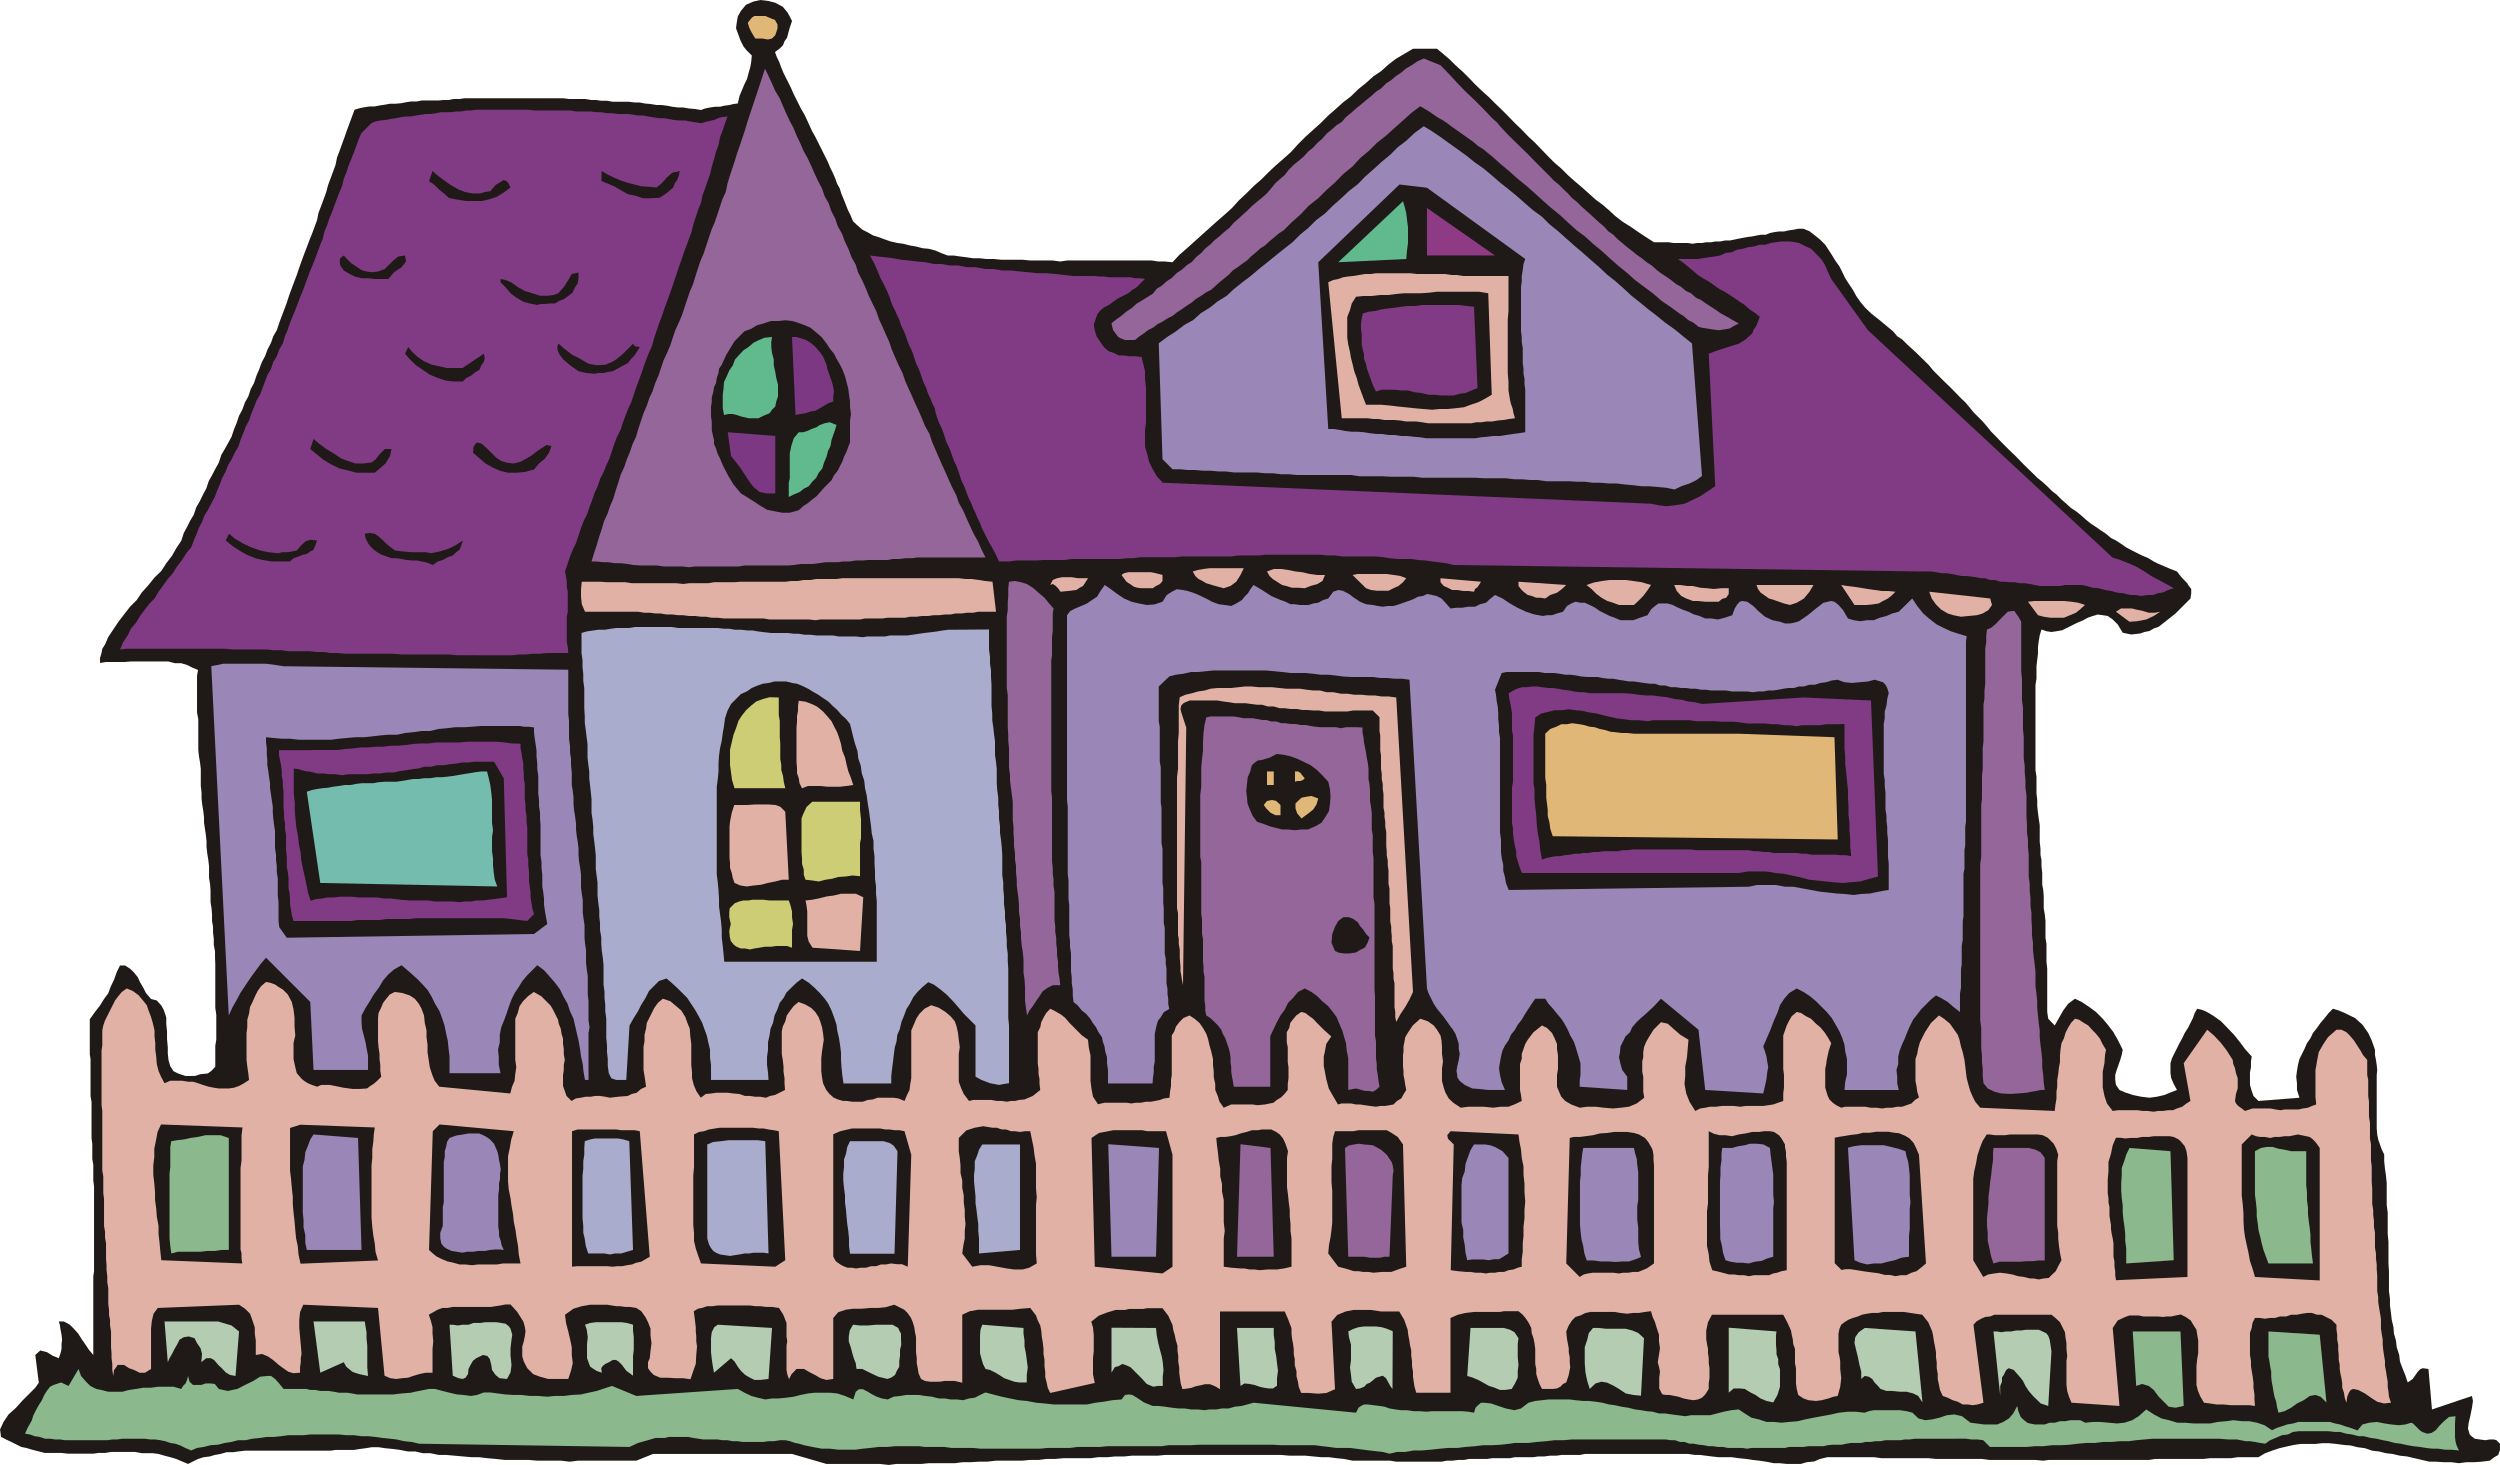 <svg xmlns="http://www.w3.org/2000/svg" width="960" height="562.445" shape-rendering="geometricPrecision" text-rendering="geometricPrecision" image-rendering="optimizeQuality" fill-rule="evenodd" clip-rule="evenodd" viewBox="0 0 10 5.859"><path fill="#1F1A17" d="M3.168.084l-.01.03-.01.037-.01.014-.006.016-.013.013L3.1.208l.007.02.01.02.007.02.01.024.01.02.01.02.01.02.01.023.01.02.01.02.01.02.014.024.01.021.01.022.01.022.013.023.01.02.01.02.01.02.01.02.01.02.01.024.01.02.01.023.007.02.011.02.006.02.01.024.008.02.009.023.01.02.01.024.018.017.02.017.02.01.023.013.02.006.027.01.023.008.027.006.023.003.027.007.024.004.027.007.023.002.027.007.023.01.027.01h.023l.027.004.024.003.027.004h.027l.026.003h.03l.031.003H4.091l.03.003h.09l.03.004.027-.004H4.607l.026.004h.027l.03.003.028-.03.03-.026.03-.027.03-.027.03-.027.03-.027.03-.026.03-.027.027-.03.03-.028.03-.03.03-.026.03-.03.03-.028.03-.026.03-.027.027-.03.03-.03.03-.027.03-.027.03-.03.032-.028.029-.026.03-.023.031-.03.03-.024.03-.027.03-.02.03-.027.03-.023.034-.02.034-.02h.096l.024.02.027.023.023.023.03.027.024.024.026.027.024.023.03.027.024.024.027.026.027.027.026.027.024.023.03.031.024.022.03.031.023.024.027.027.027.023.027.027.027.024.026.022.027.024.03.027.027.02.027.023.026.024.03.023.032.02.029.02.03.02.033.021H6.674l.02.003H6.751l.02.003.017-.003h.02l.017-.003h.02L6.86.966h.02L6.9.962h.02l.033-.007.037-.007.017-.002.02-.004.016-.003h.02L7.08.932 7.1.928l.016-.002h.02l.017-.004.02-.003.02-.004h.021l.024.01.022.017.021.017.02.02.013.02.013.02.014.023.017.024.01.02.013.027.013.02.018.027.013.024.016.023.02.024.024.023.034.027.036.03.017.014.017.02.02.013.02.02.033.03.038.037.016.016.017.021.02.02.02.02.034.033.037.038.017.016.017.02.016.02.02.02.017.017.017.02.017.021.02.02.016.017.02.02.02.02.021.02.033.034.037.036.017.017.02.016.02.018.02.02.017.013.02.02.016.014.022.02.02.013.02.016.02.018.02.016.02.013.02.014.02.013.02.017.02.01.02.013.02.014.024.013.02.01.02.01.024.01.023.014.02.01.024.01.023.01.026.01.018.023.023.024.006.01.01.013v.017l-.003.021-.03.03-.03.03-.034.027-.033.026-.02.007-.017.01-.02.004-.017.006-.036.004-.034-.007-.02-.033-.02-.02-.02-.014-.02-.003-.02-.003-.02.006-.02.007-.018.01-.024.01-.02.01-.02.01-.02.01-.023.004-.02.003-.02-.003-.02-.007-.007.023-.004.024-.003.023v.027l-.003.024-.003.026v.05l-.004.024v.341l.004.027v.067l.003.026v.024l.003.027.003.023.004.027v.067l.003.027v.024l.004.022v.024l.003.027v.047l.004.02.002.027v.047l.004.023.003.028v.067l.004.025V3.847l.003.027v.174l.004.027.026.027.017-.03.017-.03.02-.027.027-.02.027.013.03.02.027.02.027.027.02.024.023.03.007.013.01.017.01.02.01.02-.004.021-.006.02-.007.02-.007.02-.006.02v.02l.003.02.014.02.023.01.03.01.034.007.033.004.03-.004.03-.007.024-.01.026-.01-.013-.024-.01-.023-.003-.02v-.04l.006-.02.01-.02.01-.02.01-.02.011-.02.01-.021.013-.02.01-.02.01-.02.007-.02.01-.017.017.004.016.006.018.01.016.01.028.02.029.03.023.024.024.03.02.027.027.03-.003.02v.023L9 4.29V4.34l.007.024.007.02.02.02.164-.013-.01-.031v-.027l-.003-.026.003-.023.004-.024.006-.024.01-.02.01-.02.01-.023.014-.02.01-.021.016-.02.014-.02.017-.02.016-.02.017-.017.023.007.024.01.02.01.021.01.03.027.023.033.014.03.013.037v.021l.004.02.003.02.002.02-.002.02V4.514l.002.024.004.02.007.02.007.02.01.02v.027l.003.03.004.027.003.03v.088l.004.03v.087l.003.03v.087l.002.03v.081l.004.03v.027l.004.03.003.027.007.03.002.026.008.027.003.027.01.031.003.026.01.027.011.027.01.03.02-.014.014-.02.006-.009.01-.01.01-.004.023.003.014.162.16-.054.004.02-.004.027-.006.03-.007.03-.003.023.007.024.007.007.013.01.02.003.023.003.017-.003h.017l.01.003.014.014V5.8l-.007.02-.017.01-.017.013-.033.004-.03.002h-.03l-.03.004-.031-.004h-.03l-.03-.002h-.027l-.03-.007-.03-.007-.03-.007-.028-.003-.03-.007-.026-.003-.028-.007-.027-.003-.029-.01-.03-.004-.028-.007-.026-.002-.03-.004-.03-.003h-.028l-.026.003h-.06l-.027.004-.027.006-.03.007-.03.01-.027.01-.027.016H8.951l-.027.004H8.84l-.027.003H8.62l-.023.004H8.195l-.022.003-.03-.003h-.185l-.03-.004h-.184l-.031-.003h-.187l-.03-.004H7.31l-.03.007-.023.01-.03.003-.024.007h-.055l-.029-.003h-.024l-.03-.006-.027-.004-.026-.003-.027-.004-.03-.003-.028-.004h-.053l-.027-.003-.023-.003L6.8 5.82h-.02l-.027-.004H6.34l-.02.004h-.074l-.02.003H6.2l-.023.003h-.024l-.02.003H6.06l-.02.004H5.969l-.02.003H5.876l-.02.004h-.023l-.024.003h-.023l-.02.004h-.181l-.024-.004H5.411l-.035-.007-.03-.003-.03-.004h-.03l-.033-.003-.03-.003h-.064l-.034-.003H4.66l-.03.003H4.527l-.03.003H4.46l-.03.003h-.037l-.03.004H4.254l-.033.003h-.036l-.03.004h-.037l-.03.003H3.983l-.035.004h-.033l-.034.002H3.85l-.03.004H3.715l-.03.003h-.1l-.03.004-.035-.004h-.214l-.138-.04h-.556l-.067.027H2.31l-.031.004-.033-.004H2.15l-.034-.003H2.02l-.037-.004-.034-.003-.033-.004h-.03l-.034-.003-.033-.003-.034-.003h-.03l-.034-.007h-.03l-.03-.007h-.03l-.03-.006-.03-.004-.031-.003-.026-.004h-.027l-.024.004-.023.003-.024.004h-.074l-.02.003H.98l-.027.003-.02.003H.906l-.024.007-.023.004-.02.006-.024.003-.023.007-.02.01-.02.01-.024-.01-.023-.01-.024-.007-.023-.006-.024-.007-.023-.003H.567L.54 5.808H.444l-.024.004H.393l-.02.003H.272l-.026-.003H.179l-.027-.007-.024-.006-.023-.007-.02-.004-.02-.01-.02-.01-.021-.01-.02-.01L0 5.718l.014-.03.02-.03.03-.027.027-.03.027-.027.023-.023.014-.02-.014-.111.02-.018.027.007.024.015.023.009.007-.02.004-.017v-.02l.002-.017-.002-.02-.004-.02-.003-.02-.004-.013h.02l.024.013.016.016.018.02.013.021.016.023.014.021.017.02v-.315l.003-.02v-.339l-.003-.024V4.66l-.004-.024v-.06l-.003-.023v-.145l-.004-.023v-.148l-.003-.02v-.14l.02-.028.021-.027.016-.026.017-.023.01-.027.013-.027.011-.031.013-.026H.5l.02.013.014.013.017.021.009.02.014.024.01.02.02.023.023.006.018.02.01.018.01.03v.026l.003.03v.03l.003.034v.024l.003.027.007.024.013.02.018.009.03.01H.78l.021-.007.03-.003.014-.01.016-.017V4.183l.004-.024v-.1l-.004-.027v-.174L.86 3.83v-.024L.855 3.78v-.024l-.003-.025v-.024l-.004-.023V3.66l-.002-.027-.004-.024v-.047L.84 3.535l-.004-.023v-.047l-.003-.026-.004-.024-.003-.027v-.023l-.003-.027-.003-.02-.004-.027v-.02l-.003-.027-.004-.024-.003-.026v-.023l-.003-.027v-.068L.8 3.05l-.004-.023-.003-.027v-.123L.788 2.85v-.147l.004-.023-.024-.01-.02-.01-.023-.007H.7l-.027-.007h-.15L.5 2.648H.424L.4 2.652v-.02l.006-.02.003-.017.011-.017.013-.03.02-.03.02-.03.023-.03.024-.031.027-.027.02-.03.027-.03.024-.03.027-.026.02-.031.023-.03.017-.03.02-.03.01-.031.013-.024.013-.026.014-.023.01-.03.014-.024.013-.027.013-.024.01-.03.013-.023.014-.027.013-.023.01-.031.014-.024.014-.025.013-.024.01-.03.01-.024.01-.03.013-.024.011-.03.013-.023.01-.03.013-.024.01-.03.01-.023.011-.03.013-.024.01-.027.014-.027.009-.026.014-.024.01-.03.01-.027.01-.026.01-.027.01-.031.01-.027.01-.027.01-.026.01-.03.01-.028.01-.027.01-.026.01-.027.011-.027.01-.027.01-.027.006-.03.01-.026.01-.027.01-.027.008-.03.01-.027.01-.027.01-.027.006-.03.01-.026.01-.028.01-.027.01-.029.01-.027.01-.027.01-.027.02-.006.02-.004.02-.003h.02l.02-.004.02-.003.022-.004h.022l.022-.002.02-.004.02-.003h.023l.02-.004h.067L1.774.4h.02l.02-.004h.024l.02-.003H2.253l.023.003h.064L2.364.4h.02l.02.003h.024l.023.004h.064l.024.003h.02l.02.004.023.002.024.004h.02l.023.003.02.004.024.003h.02l.023.004.024.002.024.004.016-.006.02-.004.02-.003h.02l.016-.004.022-.003.016-.004.017-.002.007-.03.01-.024.01-.024.01-.02.006-.023.007-.024.004-.023.002-.024-.02-.02-.013-.016L2.961.16l-.007-.02-.01-.027.003-.023.004-.024.013-.023.02-.024.03-.013L3.041 0l.033.004.027.007.03.016.02.024z"/><path fill="#E0B777" d="M3.101.141l-.013.013-.016.004-.024-.004h-.027L3.007.131l-.01-.02-.006-.02.016-.02.01-.007h.044l.024.01L3.1.08l.01.018v.016z"/><path fill="#946699" d="M5.762.261l.033.034.034.037.033.034.038.036.033.033.036.038.018.016.017.02.016.017.02.021.034.033.037.036.034.035.036.036.017.017.016.017.021.017.02.02.017.016.016.018.02.016.02.02.034.03.037.034.016.013.018.02.02.014.02.02.016.013.02.017.017.013.021.017.02.014.02.016.02.013.02.018.017.013.02.013.02.014.02.016.02.011.02.017.02.009.02.018.02.009.02.014.02.013.02.013.02.014.024.013.024.014.023.013-.02.01-.016.01-.024.004-.02.003-.023-.003-.024-.004-.02-.003-.014-.004-.02-.016-.02-.01-.02-.017-.016-.01-.037-.027-.034-.023-.036-.031-.035-.026-.036-.027-.03-.027-.037-.03-.034-.03-.033-.03-.034-.028-.033-.03L6.305.92l-.033-.03-.03-.028-.037-.03-.034-.03-.033-.03-.034-.03-.037-.03-.03-.027L6 .654 5.97.627 5.95.611 5.932.596l-.02-.012-.017-.015L5.86.544 5.826.52l-.02-.014-.017-.013L5.77.48 5.751.47 5.715.445l-.034-.02-.036.027-.033.03-.034.03-.033.03-.038.03-.03.03-.037.031-.03.033-.037.03-.033.034-.034.03-.033.033-.038.03-.033.035-.034.03-.033.033-.02.013-.02.017-.017.014-.017.016-.02.013-.02.018-.016.013-.016.016-.02.014-.017.013-.02.013-.017.018-.037.03-.033.03-.02.01-.02.014-.02.012-.018.015-.02.013-.02.014-.02.013-.016.013-.02.01-.02.013-.02.01-.018.014-.02.01-.017.013-.02.014-.016.013H4.5l-.018-.007-.01-.006-.02-.027-.006-.027.02-.016.02-.014.02-.017.02-.013.02-.018.02-.012.021-.013.024-.015.016-.02.02-.012.02-.018.02-.013.02-.02.02-.013.02-.018.02-.013.018-.02.02-.016.016-.018.02-.016.017-.017.02-.016.02-.018.02-.016.017-.02.02-.017.017-.016.02-.018.016-.016.02-.017.02-.016.02-.018.017-.02.016-.02.018-.016.02-.017.016-.021.02-.02.02-.016.02-.017.018-.02.02-.016.016-.018.02-.017.017-.02.02-.016.02-.018.021-.013.017-.02.02-.016.02-.018.02-.016.02-.017.02-.016.02-.018.02-.013.02-.02.02-.013.02-.017.02-.013.02-.017.024-.014.024-.016.023-.01zM3.942 2.23H3.668l-.02.003h-.027l-.023.003H3.57l-.02.004h-.077l-.023.002h-.027l-.024.004h-.027l-.02.003H3.302l-.027.004-.023.003h-.05l-.027.004-.02.002h-.177l-.024.004H2.78l-.024.003-.027-.003H2.655l-.027-.004H2.56l-.027-.002-.024-.004-.023-.003H2.46l-.027-.004h-.02l-.027-.003h-.02l.01-.033.01-.03.01-.034.01-.03.01-.034.014-.03.01-.03.013-.03.01-.034.01-.03.01-.033.014-.03.01-.03.013-.031.01-.03.014-.03.01-.034.01-.03.01-.03.013-.03.01-.03.014-.03.01-.031.013-.03.01-.03.01-.03.014-.03.013-.03.01-.031.01-.03.014-.03.013-.031.011-.033.01-.03.01-.03.013-.03.01-.033.01-.031.01-.03.013-.03.011-.034.01-.03.01-.03.013-.03.01-.03.01-.03.01-.031.014-.03.007-.034.009-.03.01-.03.01-.03.01-.033.011-.031.01-.03.01-.03.01-.034.01-.03.01-.03.01-.03.01-.03.01-.03.01-.031.01-.03.013.027.014.03.013.03.018.03.013.03.013.03.014.03.016.03.013.032.014.029.013.03.017.031.014.03.013.03.014.03.016.03.01.03.017.03.01.03.016.031.01.03.017.03.011.03.016.034.011.03.017.03.009.03.018.035.013.029.012.03.015.031.016.033.01.03.014.03.013.03.014.031.01.03.013.03.013.03.017.034.01.03.013.03.014.03.013.03.014.03.013.03.013.032.018.032.01.031.013.03.013.03.013.03.014.03.013.03.014.031.017.033.01.03.017.03.013.03.016.035.014.03.017.03.013.03z"/><path fill="#813B85" d="M2.91.466L2.9.493l-.01.03-.01.026-.006.031-.01.027-.008.03-.009.03-.007.03-.01.028-.01.03-.01.026-.006.03-.011.027-.01.03-.01.03-.007.03-.01.027-.01.027-.01.027-.01.03-.01.027-.01.03-.01.03-.01.03-.01.028-.01.027-.01.027-.01.03-.01.026-.01.03-.01.03-.008.03-.013.028-.01.026-.01.027-.01.03-.01.027-.01.027-.01.03-.01.03-.013.027-.01.026-.01.027-.01.031-.014.027-.01.026-.01.03-.01.031-.013.027-.01.026-.014.027-.01.03-.013.028-.01.03-.01.026-.01.03-.014.027-.01.027-.01.03-.01.03-.013.027-.011.027-.01.03-.01.03.004.02.003.021v.02l.004.02v.08l-.004.02v.101l.004.02.002.024h-.087l-.026.003h-.03l-.028.003h-.027l-.026.003H1.827l-.03-.003H1.605l-.031-.003H1.38l-.03-.003h-.03l-.027-.004h-.026l-.03-.003H1.154l-.03-.004h-.028l-.029-.003H.93L.9 2.595H.507l-.027.003.013-.03.018-.027.013-.027.02-.023.016-.027.018-.024.02-.026.02-.02.016-.027.017-.023.02-.028.02-.023.017-.027.02-.026.017-.027.02-.024.01-.027.01-.023.01-.027.013-.024.01-.027.014-.022.014-.027.013-.024.01-.027.01-.023.01-.027.013-.024.01-.026.014-.023.013-.027.014-.024.01-.03.01-.024.01-.027.013-.024.01-.03.01-.023.01-.027.014-.023.01-.027.01-.026.01-.027.014-.024.009-.027.014-.023.01-.027.014-.024.009-.03.01-.023.01-.03.01-.024.011-.027.01-.026.01-.027.01-.023.01-.028.01-.027.01-.027.01-.023.01-.026.01-.027.01-.027.01-.024.007-.03.01-.023.01-.03.01-.024.01-.027.01-.027.01-.026.01-.023.007-.03.01-.024.01-.031.01-.024.01-.025.01-.027.01-.028.01-.023.04-.04.017-.007.02-.004.02-.002.02-.004.02-.003.022-.004.02-.003h.02l.02-.004.02-.003.02-.003h.02l.02-.003.02-.004h.04l.02-.003h.02l.02-.004h.02l.02-.003h.208l.024.003h.144l.024.004h.06l.02.003h.02l.024.004h.02l.024.003h.04l.02.003.02.003h.02l.02.004.02.003.023.004h.02l.02.003.02.004.024.002h.021l.02.004.02.003.024.004.025-.007.027-.006.024-.01z"/><path fill="#9A86B7" d="M6.768 1.374l.04.53-.023.017-.027.013-.03.01-.03.014-.034-.007-.033-.003-.035-.003h-.029l-.034-.004-.033-.003-.034-.004h-.03l-.034-.003h-.03l-.033-.004h-.03l-.034-.002h-.09L6.15 1.92h-.03l-.034-.003h-.03l-.033-.004h-.091L5.9 1.911h-.211l-.034-.004h-.094l-.034-.002h-.09L5.403 1.9h-.215l-.034-.003h-.03l-.033-.004h-.03l-.034-.003h-.09l-.033-.004h-.03l-.03-.003h-.03L4.78 1.88h-.03l-.03-.003h-.03l-.04-.04-.015-.464.035-.026.033-.021.034-.026.036-.02.03-.027.037-.023.03-.024.037-.023.03-.028.034-.027.033-.025.033-.028.034-.027.033-.027.034-.027.033-.026.03-.03.033-.027.03-.03L5.3.854l.03-.03.034-.03.032-.03.035-.027.029-.03.034-.03.033-.03.034-.028.03-.03.034-.026.033-.031.037-.027.033.02.034.023.033.024.038.027.033.024L5.9.65l.033.023.036.03L6 .73l.034.027.033.027.034.03.03.026.037.027.03.03.037.03.03.027.034.03.033.028.034.03.03.026.033.031.033.026.034.03.03.028.034.027.033.027.034.026.033.027.038.027.033.027z"/><path fill="#1F1A17" d="M1.961.765L1.982.74l.023-.014.01-.006.01.004.007.006.01.02-.027.02-.027.017-.03.01-.03.007h-.066L1.826.798l-.03-.006-.02-.018-.02-.016-.02-.02-.02-.013.014-.041.023.02.027.02.024.017.03.017.026.01.03.006h.03l.02-.006zM2.626.75l.02-.016.02-.023.023-.02.03-.007L2.716.7l-.007.02-.01.013-.006.017-.027.023-.027.018-.037.002h-.03l-.03-.01-.03-.006-.03-.017-.024-.014L2.43.734l-.024-.01v-.04l.024.014.027.013.023.01.03.01.028.007.026.007.03.002zM6.101 1.036l-.007.02-.003.024-.004.024v.022l-.003.021V1.324l.003.024v.02l.004.024v.06l.003.023v.02l.004.02v.02l.003.024V1.729l-.027.004-.023.003-.027.004L6 1.744h-.027l-.024.003-.023.002-.024.004H5.705l-.026-.004-.024-.002-.027-.003h-.023l-.027-.004h-.024l-.027-.004h-.02l-.027-.003-.024-.004-.025-.002h-.024l-.027-.003-.02-.004-.027-.004h-.02l-.04-.667.325-.311.11.013z"/><path fill="#61BA8D" d="M5.625 1.036l-.272.013.259-.244.006.02.007.027.003.027.004.03v.063l-.004.03z"/><path fill="#8E3A84" d="M5.708 1.022v-.19l.272.19z"/><path fill="#813B85" d="M8.45 2.23l.031.01.033.013.03.013.034.02.027.018.03.016.03.016.03.017-.023.007-.02.01-.02.003-.02.007h-.024l-.023.004-.024-.004h-.02l-.027-.007-.023-.002-.027-.007-.024-.004-.026-.007-.023-.002-.024-.007-.02-.004H8.26l-.02.004h-.081l-.02-.004-.02-.004-.02-.003h-.02l-.02-.004h-.02l-.021-.002H8l-.02-.007h-.02l-.02-.007h-.016l-.02-.004-.021-.003-.02-.002h-.017l-.02-.004-.02-.004-.02-.003h-.02l-.02-.004-.02-.003H7.69L5.815 2.26l-.03-.007-.03-.004-.027-.003-.027-.004-.03-.002-.026-.004H5.59l-.03-.003-.027-.004-.027-.003H5.37l-.029-.004h-.03l-.028-.003H5.061l-.027.003h-.082l-.027.004H4.727l-.027.003H4.56l-.027.004h-.027l-.027.003H4.285l-.027.004H4.174l-.027.002H4.064l-.028.004h-.04l-.009-.02-.01-.02-.011-.02-.01-.017-.01-.02-.01-.02-.01-.02-.006-.017-.01-.02-.008-.02-.01-.02-.006-.017-.01-.02-.007-.017-.007-.02-.007-.017-.01-.02-.006-.02-.007-.02-.006-.017-.01-.02-.007-.02-.007-.02-.007-.017-.01-.02-.006-.02-.007-.02-.007-.018-.01-.02-.007-.02-.006-.02-.003-.016-.01-.02-.008-.02-.01-.021-.006-.02-.01-.02-.007-.02-.007-.02-.006-.017-.01-.02-.007-.02-.006-.02-.007-.017-.01-.02-.007-.02-.007-.02-.007-.017-.01-.02-.006-.02-.01-.021-.007-.016-.01-.02-.007-.017-.006-.02-.007-.016-.01-.022-.01-.02-.011-.02-.006-.016-.016-.037-.018-.034.03.004.031.003.03.004.034.006.03.003.033.004.033.003.034.007h.03l.034.006h.033l.037.007h.033l.038.007h.033l.036.006h.035l.036.004.034.003.037.004h.034l.036.003.033.004.038.004H4.379l.016.002h.02l.02.003H4.522l.018.004h.02l.02.003-.014.013-.017.018-.02.013-.016.013-.02.01-.02.01-.02.014-.018.013-.02.01-.016.014-.01.014-.007.02-.007.02.004.023.007.024.02.03.013.017.016.013.02.007.021.01h.02l.02.003h.024l.026.003.007.027.007.03v.03l.004.037v.137l-.004.031v.067l.01.033.006.027.015.03.016.028.024.026 1.953.084.03.006.033.004.034-.004.037-.006.03-.014.033-.016.03-.02.03-.02-.026-.53.026-.01.03-.01.031-.01.033-.01.027-.017.027-.024.006-.016.01-.014.008-.02.006-.017-.02-.016-.02-.013-.02-.018-.02-.013-.02-.014-.02-.013-.02-.013-.02-.01-.024-.017-.02-.014-.023-.013-.02-.013-.021-.018-.02-.016-.02-.017-.02-.013h.08l.02-.003.024-.004.024-.003.022-.004.021-.01.024-.003.022-.01.024-.004.02-.006.023-.003.024-.007h.023l.02-.007.022-.003.02-.003H7.16l.02.003.016.003.02.01.028.013.03.03.013.014.014.023.01.024.014.03.147.205z"/><path fill="#1F1A17" d="M1.62 1.022l.004.024-.018.023-.03.02-.023.027h-.054l-.027-.003h-.026l-.027-.007-.02-.01-.024-.014-.014-.02-.002-.01v-.01l.002-.01.014-.01.013.014.017.017.02.013.02.014.02.006.024.003.024-.003.026-.01.017-.017.017-.017.02-.016z"/><path fill="#E1B1A6" d="M6.034 1.104v.14l-.003.034V1.492l.003.036v.034l.006.037.004.017.007.02.003.017.006.02-.024.003-.023.004-.022.002-.022.004h-.023l-.02.003h-.02l-.02.004h-.174l-.024-.004-.023-.003h-.04L5.6 1.682l-.023-.002h-.04l-.024-.004h-.02l-.023-.003H5.367l-.054-.544.02-.009.02-.004.02-.007.02-.003.02-.002.023-.004.024-.004h.024l.02-.003h.137l.027.003h.111l.027.004h.02l.027.004h.158z"/><path fill="#1F1A17" d="M2.314 1.09v.02l-.003.023-.011.016-.01.022-.017.013-.017.012-.02.008-.016.01H2.2l-.02.002h-.018l-.013.004-.03-.006-.026-.007-.027-.016-.024-.018-.02-.024-.02-.02v-.013l.02.004.024.01.023.017.03.017.03.009.031.01h.033l.02-.003.02-.007.023-.026.017-.027.014-.024zM5.953 1.173l.014.406-.027.016-.027.014-.03.01-.027.01-.034.004-.03.003h-.033l-.03.003-.037-.003-.034-.003-.037-.004-.03-.003-.033-.004-.034-.003h-.06l-.01-.026-.01-.027-.01-.027-.007-.027-.01-.027-.006-.026-.007-.027-.004-.024-.007-.03-.004-.027V1.268L5.4 1.24l.007-.026.017-.027.03-.003h.033l.034-.004h.033l.03-.004.034-.003h.067l.03-.002.033-.004h.168z"/><path fill="#813B85" d="M5.91 1.552l-.024.01-.024.01-.023.003-.024.007h-.049l-.027-.003h-.024l-.03-.007-.027-.003-.026-.007h-.024l-.03-.003H5.527l-.023.007-.01-.02-.007-.018-.007-.02-.006-.016-.007-.02-.003-.017-.008-.02v-.017l-.005-.02-.004-.02v-.04l-.003-.024v-.02l.003-.02.004-.02.023-.007.026-.003.024-.006.027-.004.027-.003.027-.004.027-.003h.03l.026-.004h.147l.03.004.031.003z"/><path fill="#1F1A17" d="M3.306 1.374l.013.02.017.021.01.02.014.024.01.02.01.026.006.023.007.027.003.024.004.027v.023l.004.027-.004.026v.088l-.007.017-.007.02-.01.02-.007.02-.009.017-.01.02-.014.017-.01.02-.03.03-.03.034-.017.013-.017.014-.02.013-.017.016-.036.01h-.03l-.031-.006-.03-.006-.03-.018-.024-.016-.027-.017-.023-.014-.03-.036-.02-.033-.02-.038-.014-.033-.01-.02-.006-.02-.008-.018V1.76l-.005-.02-.004-.02v-.034l-.003-.02v-.04l.003-.017v-.02l.006-.02.003-.02.008-.017.003-.02.007-.02.002-.017.011-.016.017-.038.02-.033.014-.023.02-.02.02-.02.027-.01.023-.014.026-.007.03-.01h.031l.026-.003.027.003.024.007.027.01.023.01.024.02.02.017z"/><path fill="#61BA8D" d="M3.088 1.348l-.003.02v.02l.003.024.007.026v.023l.006.027.004.024.007.027v.047l-.007.02-.004.02-.013.013-.01.014-.024.01-.02.01h-.04l-.016-.004-.014-.003-.017-.006-.016-.004h-.017l-.018.004-.005-.027v-.054l.003-.024.002-.027.011-.023.01-.023.014-.02.009-.024.018-.02.016-.017.02-.013.02-.017.02-.01.024-.01z"/><path fill="#7C3883" d="M3.306 1.459l.003.016.007.02.006.017.007.02.004.017.003.017-.003.02v.02l-.02.007-.017.01-.017.01-.017.01-.02.003-.02.007-.02.003-.02.004-.014-.312h.018l.02.006.02.007.02.013.016.014.017.02.014.02z"/><path fill="#1F1A17" d="M2.492 1.415l.04-.04.007.01.02.003-.01.017-.01.016-.014.014-.013.017-.03.016-.031.017-.02.003-.017.004h-.02l-.016.003-.034-.003-.03-.007-.034-.024-.027-.023-.013-.017-.007-.013-.004-.016.004-.018.023.02.031.024.033.017.034.02.033.006.034-.002.017-.007.016-.007.018-.013zM1.85 1.472l.085-.057.004.017-.004.016-.01.013-.007.018-.017.01-.016.013-.02.01-.014.014h-.037l-.033-.004-.03-.01-.031-.013-.03-.02-.026-.018-.024-.023-.02-.023.013-.027.016.02.022.02.025.017.031.014.03.006.03.007h.03z"/><path fill="#61BA8D" d="M3.346 1.7l-.006.02-.007.02-.007.02-.004.024-.01.02-.006.023-.01.024-.007.023-.014.017-.01.02-.016.016-.014.018-.02.01-.016.013-.024.01-.02.01v-.057l.004-.017v-.1l.006-.03.01-.031.02-.024h.017l.017-.005.017-.008.02-.007.013-.009.02-.007.02-.004z"/><path fill="#7C3883" d="M3.101 1.974h-.033l-.03-.006-.024-.02-.016-.021-.02-.03-.017-.026-.021-.027-.016-.02-.013-.095.19.015z"/><path fill="#1F1A17" d="M1.486 1.85l.016-.012.017-.022.02-.02h.027l-.006.028-.018.03-.023.02-.02.017H1.426l-.038-.01-.03-.007-.033-.016-.03-.018-.03-.024-.024-.02.013-.04.024.02.027.02.03.018.03.02.027.01.03.01h.03zM2.206 1.784l-.01.027-.016.023-.024.02-.02.024-.037.01-.033.003h-.034l-.03-.007-.03-.013-.03-.017-.027-.023-.023-.02.002-.024.007-.01.004-.006h.01l.013.005.02.018.017.017.02.02.02.013.023.007.027.003.027-.007.024-.013.023-.014.02-.016.02-.013.017-.011zM1.187 2.202l.017-.02.017-.016.02-.007.027.003-.007.02-.007.017-.013.007-.014.01-.016.003-.017.007-.02.007-.014.013H1.087L1.05 2.24l-.029-.007-.034-.014-.03-.017-.03-.02-.024-.02.013-.027.024.02.034.02.03.014.037.013.033.007.038.004.016-.004h.02l.02-.003zM1.58 2.202l.033.004.036.003h.055l.02.004.034-.007.033-.01.03-.014.03-.02-.006.02-.007.017-.013.01-.014.013-.02.007-.02.011-.02.006-.02.014-.024-.01-.02-.004-.02-.004h-.02l-.021-.002-.02-.004-.02-.003h-.02l-.02-.007-.02-.007-.017-.01-.014-.01-.013-.013-.01-.013-.01-.021-.003-.017.02-.003.02.003.014.01.016.014.024.023z"/><path fill="#E1B1A6" d="M4.975 2.273l-.013.027-.017.027-.023.017-.027.009-.037-.01-.033-.01-.017-.01-.014-.007-.013-.012-.01-.018.02-.006.023-.004.024-.003H4.948zM5.3 2.3l-.01.024-.02.012-.028.008-.023.009-.027-.002h-.024l-.023-.007-.017-.004-.02-.013-.016-.01-.014-.013-.01-.018.027-.01h.03l.027.004.03.006.027.003.03.007.03.004zM5.625 2.313l-.013.016-.018.015-.02.009-.02.01h-.047l-.023-.003-.02-.007L5.41 2.3l.02-.004H5.545l.03.004.026.004zM4.65 2.3v.024l-.01.012-.016.008-.013.009h-.045l-.017-.002-.013-.004-.03-.02-.02-.027.01-.007.017-.004h.091l.02.004zM5.924 2.327l-.008.013-.007.01-.009.006-.004.011-.023-.003h-.02l-.024-.004h-.02l-.02-.01-.014-.006-.013-.015v-.016zM6.604 2.34l-.013.02-.018.024-.02.02-.017.016h-.06l-.027-.01-.02-.006-.023-.013-.02-.015-.02-.02-.02-.016.03-.01.033-.006.03-.004h.064l.03.004.034.005zM3.97 2.327l.014.12H3.913l-.02.004h-.024l-.023.003h-.024l-.02.004H3.78l-.024.003h-.023l-.02.003h-.024l-.023.003H3.64l-.02.004h-.07l-.02.003H3.46l-.02.004h-.158l-.02.003-.027-.003H3.078l-.024-.004H2.896l-.025-.003h-.024l-.023-.004h-.02l-.024-.003h-.024l-.023-.003h-.02l-.024-.003h-.023l-.024-.004h-.02L2.6 2.451h-.024l-.023-.004H2.34l-.013-.03-.003-.03v-.03l.003-.03H2.401l.027.002H2.501l.027.004h.178l.027.003.023-.003h.077l.023-.004h.081l.024-.002h.181l.023-.003h.027l.023-.004h.027l.024-.004h.08l.023-.003H3.835l.027.003h.024l.03.004.024.004z"/><path fill="#946699" d="M4.214 2.434l-.003.02V2.525l-.003.023v.073l-.003.02V3.164l.003.027v.254l.003.027v.023l.003.024v.023l.004.027v.111l.003.027v.02l.004.026v.021l.003.024v.022l.004.027v.02l.002.024.004.023.003.027h-.03l-.02.01-.02.014-.013.02-.014.02-.013.02-.013.017-.01.02-.004-.03-.004-.03v-.054l-.002-.03-.004-.027v-.053l-.003-.031-.004-.023-.003-.031V3.73l-.004-.027v-.028l-.004-.027v-.023l-.002-.03-.003-.023-.004-.03v-.024l-.003-.027v-.027l-.004-.026v-.024l-.004-.03V3.36l-.002-.027v-.023l-.003-.03V3.207l-.004-.03-.003-.024-.004-.03V3.1l-.004-.03v-.077l-.003-.03v-.024l-.002-.03v-.127l-.004-.03V2.467l.004-.027v-.03l.002-.026v-.031l.003-.026.024-.003.024.005.023.007.027.017.02.018.024.02.016.02z"/><path fill="#E1B1A6" d="M4.352 2.313l-.01.016-.01.015-.013.007-.014.009-.033.004-.03.003-.01-.014-.01-.01-.011-.007-.01.004.01-.02.017-.007.02-.004h.04l.024.004h.02zM6.265 2.34l-.017.016-.02.015-.027.009-.02.014-.02-.003h-.016l-.018-.007-.016-.004-.017-.013-.01-.01-.01-.013v-.017zM6.915 2.353v.023l-.01.015-.017.005-.013.011h-.054l-.03-.003h-.02l-.026-.01-.02-.01-.018-.02-.01-.024h.024l.027.004h.023l.03.007.027.002.027.003.03-.003zM7.254 2.34l-.016.027-.022.027-.029.017-.027.009-.024-.006-.02-.007-.02-.007-.02-.006-.02-.014-.014-.01-.01-.014-.006-.016zM7.582 2.367l-.013.013-.017.014-.02.01-.017.01-.027.004-.023.002h-.047l-.053-.08.023.004.027.003.026.004.03.005.028.004.027.004h.026zM7.961 2.394l.007.026-.014.02-.023.014-.024.007-.033.003-.03.003-.03-.006-.023-.007-.027-.016-.02-.02-.017-.024-.01-.027z"/><path fill="#9A86B7" d="M4.65 2.407l.017-.027.02-.013.02-.01.024.003.02.004.027.009.023.01.027.013.02.011.027.01.024.003.026.004.02-.01.023-.014.01-.013.014-.014.01-.017.012-.016.034.02.037.024.016.007.021.009.02.007.02.01h.017l.02.003H5.235l.018-.006.02-.003.02-.011.02-.006.02-.027.02-.007.02.004.023.012.02.015.024.016.024.01.027.003.02.004.02.003.02-.003h.023l.02-.006.02-.007.02-.007.021-.008.017-.009.02-.003.016-.008.02.004.018.004.02.01.016.017.02.023.024-.003h.023l.024-.004H5.9l.02-.01.024-.006.016-.015.02-.016.03.014.03.02.03.017.034.016.03.01.037.007.017-.003h.02l.02-.007.024-.007.016-.023.017-.01.017-.007.02.004h.017l.02.009.02.01.02.014.02.01.02.01.02.007.023.01H6.533l.027-.01.03-.01.014-.023.016-.014.014-.01H6.671l.02.006.02.01.023.01.02.007.02.01.024.007.023.01h.024l.027.004.027-.007.03-.01.01-.027.01-.016.01-.011.01-.003.02.003.024.017.02.02.027.023.03.014.03.006.02.007h.02l.016-.003.02-.006.035-.024.033-.027.03-.023.03-.007.014.003.016.013.018.02.02.034.023.007.026.004.027-.004h.027l.024-.01.027-.007.023-.01.026-.007.054-.053.02.03.024.03.023.02.031.024.026.013.03.014.031.01.033.01-.003.02V3.287l-.003.02v.074l-.003.02v.074l-.004.02V3.666l-.003.02v.074l-.004.024v.074l-.003.02v.074l-.004.023v.073l-.026-.02-.023-.02-.027-.016-.02-.01-.02.016-.02.02-.02.02-.015.02-.016.02-.014.028-.01.023-.01.026-.01.021-.01.026-.006.024v.03l-.007.024.003.027v.026l.006.027h-.217l.003-.033.007-.03v-.061l-.007-.03-.003-.027-.01-.03-.01-.023-.017-.03-.014-.024-.02-.024-.02-.02-.023-.023-.024-.02-.026-.017-.027-.014-.03.018-.02.023-.017.026-.01.03-.014.031-.014.037-.013.03-.016.037.007.02.006.02.003.02.004.023-.004.02-.003.027-.006.028-.007.03-.232-.014-.027-.241-.15-.124-.028.03-.032.03-.02.017-.017.016-.018.021-.009.02-.018.017-.01.02-.01.02-.002.023-.004.02.006.027.007.024.02.027v.053l-.19-.013V4.32l.003-.02v-.047l-.007-.024-.007-.023-.006-.02-.007-.02-.014-.024-.01-.023-.013-.024-.013-.02-.017-.02-.016-.02-.018-.02-.013-.02h-.04l-.014.02-.013.02-.013.02-.014.024-.016.02-.011.02-.016.02-.01.023-.014.02-.01.02-.006.024L6 4.249l-.004.024L6 4.3l.007.03.013.03h-.067l-.037-.004-.027-.002-.03-.014-.02-.016-.01-.015V4.3l-.003-.016.003-.018.006-.026.004-.024-.004-.02v-.02l-.006-.02-.007-.02-.01-.017-.01-.013-.027-.038-.027-.033-.013-.02-.01-.02-.01-.02-.007-.02-.07-1.236-.03-.004h-.03l-.03-.003H5.52l-.03-.004h-.087l-.031-.002-.03-.004-.03-.003h-.03l-.03-.004-.03-.003h-.061l-.034-.004-.03-.003-.033-.003h-.21l-.03.003-.03.003h-.03l-.03.007-.031.004-.026.007-.042.04v.14l.004.021v.139l.004.023v.142l.003.02v.14l.004.024v.137l.003.02v.06l.002.02v.06l.004.02V3.815l.004.02v.02l.003.02v.06l.004.02v.021l.003.02v.02l.004.02-.022.013-.012.02-.011.014-.006.02-.007.033v.111l-.004.02v.021l-.003.022-.002.024h-.178V4.28l-.004-.027v-.024l-.007-.023-.003-.02-.007-.02-.003-.017-.014-.02-.01-.02-.013-.017-.01-.017-.017-.02-.017-.013-.016-.02-.017-.014-.003-.027v-.023l-.004-.024v-.023l-.003-.026V3.814l-.004-.027v-.023l-.003-.024V3.622l-.003-.026V3.522l-.003-.027V3.227L4.268 3.2V2.461l.013-.017.02-.01.024-.01.023-.01.02-.014.02-.013.014-.023.017-.024.023.016.027.02.027.018.03.013.03.007.031.006.03-.002z"/><path fill="#E1B1A6" d="M8.34 2.42l-.02.018-.016.013-.024.01-.024.01h-.054l-.027-.004-.023-.006-.04-.054.027-.003H8.256l.03.003.027.004zM8.641 2.447l-.026.017-.03.014-.037.007-.03.002-.054-.04.02-.013h.044l.024.006.02.004.023.007h.024z"/><path fill="#946699" d="M8.085 2.487v.198l.003.03V2.8l.004.03v.087l.003.03v.087l.004.03v.026l.003.031v.03l.004.03v.087l.002.03v.031l.004.03v.03l.003.03v.087l.004.03v.027l.003.03v.03l.004.03v.028l.002.03v.03l.004.03v.028l.003.029.004.03.003.03V3.944l.004.031.003.03v.027l.003.03.003.03.004.03v.027l.003.03.004.03.003.031v.03l.004.03.002.03.004.03h-.017l-.016.004-.02.003-.018.004-.036.003-.03.002-.037-.002-.027-.007-.027-.013-.017-.021-.003-.03v-.027l-.003-.027v-.027l-.003-.03v-.08l-.004-.03V3.456l.004-.028V3.22l.003-.026v-.091l.003-.027V2.993l.003-.027v-.147l.004-.026v-.03l.003-.028V2.595l.004-.027v-.027l.003-.023.017-.007.02-.017L8 2.478l.017-.017.014-.014.02-.003h.007l.006.01.01.013z"/><path fill="#A9ACCC" d="M3.956 2.518v.08l.004.03v.027l.004.027v.026l.002.03V2.824l.003.03v.027l.004.027.003.028.004.03v.054l.004.027.003.03v.057l.002.027.004.03v.028l.003.026v.03l.004.03v.027l.004.027.003.03.002.03V3.5l.004.03v.026l.003.03v.031l.004.03v.027l.004.027v.027l.003.03v.027l.004.03v.03l.002.03V4.072l.003.03V4.333l-.02.003-.02.004-.02-.004-.016-.003-.034-.013-.024-.013v-.205L3.88 4.08l-.024-.024-.023-.027-.02-.023-.026-.027-.024-.02-.027-.02-.023-.01-.024.02-.02.02-.016.02-.014.027-.013.02-.01.027-.01.024-.007.03-.01.023-.003.027-.007.023-.004.031-.003.026-.004.03-.003.028v.029h-.191L3.369 4.3l-.003-.03-.002-.03v-.03l-.004-.031-.004-.026-.007-.03-.003-.024-.01-.03-.01-.027-.013-.027-.014-.02-.02-.023-.02-.02-.024-.021-.027-.017-.022.017-.021.02-.02.02-.01.02-.016.02-.01.028-.011.023-.006.03-.01.023-.004.027-.006.027v.03l-.004.03v.031l.004.03.002.03h-.23v-.06l-.004-.03v-.031l-.007-.03-.006-.027-.01-.027-.008-.023-.016-.03-.013-.023-.018-.027-.013-.02-.02-.02-.02-.02-.023-.021-.02-.017-.03.01-.02.02-.02.02-.014.028-.017.027-.013.026-.017.027-.017.03-.013.218h-.04l-.02-.007-.01-.02-.004-.03v-.027l-.003-.027v-.027l-.003-.03v-.077l-.004-.03v-.026l-.003-.027v-.024l-.004-.03V3.86l-.003-.03-.004-.027-.002-.028v-.025L2.4 3.72v-.027l-.003-.027V3.64l-.004-.03-.003-.028V3.53l-.004-.03-.003-.024v-.054l-.003-.03-.003-.026-.004-.03v-.028l-.003-.03-.004-.026v-.055l-.003-.029-.003-.027-.003-.027v-.027l-.004-.03-.003-.027v-.054l-.004-.03-.003-.025-.004-.03v-.026l-.002-.031v-.081l-.004-.03v-.027l-.003-.027v-.027l-.004-.03v-.08l.02-.006.027-.004.02-.003h.027l.024-.004.023-.003h.05l.023-.004h.145l.027.004h.158l.025.003h.022l.022.004h.024l.027.003h.02l.023.004.024.003.027.003h.067l.023.003h.02l.024.004h.023l.024.003h.067l.023.004h.068l.027.003.02-.003h.07l.02-.004h.07l.02-.003.027-.004.02-.003.027-.003.023-.003.024-.004.023-.003h.027z"/><path fill="#1F1A17" d="M7.35 2.719l.028.01.03.003.03-.003.034-.003.027-.007.023.007.01.003.01.01.007.013.006.02-.006.024-.003.026-.007.024v.027l-.004.023V3.096l.004.024v.024l.003.027v.067l.004.026v.02l.003.023v.024l.003.027v.07l.003.027V3.56l-.02.003-.02.004-.016.003-.017.004-.037.002-.03.004-.037-.004-.033-.002-.034-.004-.03-.003-.037-.007-.033-.006-.038-.007H7.14l-.02-.004-.016-.003h-.075l-.034.007-.96.013-.011-.027-.004-.024-.007-.026V3.46l-.006-.027-.003-.024v-.05L6 3.33V2.952l-.004-.025v-.023l-.003-.028v-.023l-.002-.027-.004-.02-.003-.027-.004-.02.027-.067.02-.004h.127l.024.004h.04l.02.003.023.004h.02l.024.003.02.004.023.002h.041l.02.004.024.003h.02l.02.004.02.003.023.004h.02l.02.003.02.003.024.003h.02l.02.007h.02l.024.007h.02l.02.003h.02l.02.003h.02l.02.004h.02l.02.003h.06l.024.004h.061l.024.003.02-.003h.02l.02-.004h.02l.02-.003.02-.004.02-.003h.023l.02-.006h.02l.022-.007h.022l.021-.007.024-.003.022-.007z"/><path fill="#9A86B7" d="M2.273 2.679v.177l.003.028V2.955l.004.03v.024l.004.027v.024l.003.03v.05l.004.024.003.027v.023l.002.026.004.024.004.03v.024l.003.027.004.023.003.027v.024l.002.026.004.023.004.03V3.55l.003.024.004.026v.05l.003.024.004.027V3.751l.002.023.004.026V3.851l.003.027.004.027V3.978l.003.027v.077l.004.027-.004.023v.188H2.34l-.006-.033-.003-.03-.007-.031-.004-.03-.006-.034-.007-.03-.007-.03-.006-.027-.014-.03-.01-.03-.017-.03-.013-.027-.02-.027-.02-.023-.024-.027-.027-.02-.02.02-.02.02-.02.024-.014.023-.016.024-.013.026-.01.027-.01.03-.01.027-.011.027-.006.03v.03l-.007.03.003.03v.031l.007.033h-.204v-.067l-.004-.033-.003-.03-.007-.031-.006-.03-.01-.03-.01-.027-.018-.03-.013-.027-.016-.027-.018-.02-.022-.023-.022-.02-.023-.02-.02-.017-.03.017-.023.02-.02.023-.018.03-.02.027-.016.027-.017.027-.016.03v.026l.002.027.007.027.007.027.004.024.006.03V4.28h-.218l-.013-.272-.177-.177-.02.023-.02.027-.022.03-.02.03-.02.03-.016.03-.017.03-.014.031-.07-1.397.014-.003.016-.003.017-.004h.172l.032.004.038.006z"/><path fill="#813B85" d="M7.214 2.79l.27.012.028.704-.037.01-.034.01-.036.003-.033.003-.038-.003-.03-.003-.037-.004-.03-.003-.037-.01-.033-.007-.034-.007-.033-.003-.02-.004-.018-.002H6.99l-.034.006h-.868l-.01-.024-.006-.02-.007-.023v-.02l-.006-.024-.004-.023-.003-.024v-.02l-.004-.023V3.15l.004-.022V2.942l-.004-.022v-.067l-.003-.02-.004-.02-.004-.02-.002-.02.017-.01.016-.008.02-.006h.02l.02-.003h.02l.021.003.023.003h.02l.02.003.02.004.024.003.02.004.02.003h.02l.024.004h.134l.03.002.03.004.03.003h.028l.029.004.027.003.03.007.028.003.026.007.027.003.03.007z"/><path fill="#1F1A17" d="M3.4 2.896l.007.028.006.025.007.026.01.03.003.028.01.03.004.03.01.03.003.03.007.03.004.031.005.03.004.03.004.03.003.03.007.03v.031l.004.03v.03l.002.03v.03l.004.03v.03l.003.03v.242h-.61l-.003-.033-.003-.03-.004-.033V3.72l-.003-.034-.004-.03-.004-.03v-.03l-.002-.034-.003-.033-.004-.03V3.147l.004-.03.003-.031v-.033l.002-.03.004-.03.007-.03.004-.031.005-.028.004-.031.01-.03.014-.027.02-.02.02-.02.023-.01.02-.014.024-.01.02-.007.023-.003.024-.006h.047l.023.006.02.003.024.01.02.01.023.014.018.01.02.014.02.013.02.02.016.014.017.02.018.016z"/><path fill="#E1B1A6" d="M5.585 2.79l.067 1.178-.014.03-.017.03-.02.03-.016.03-.004-.02v-.02l-.003-.02v-.094l-.004-.02v-.02l-.003-.02V3.784l-.004-.02v-.02l-.002-.02v-.017l-.004-.021V3.633l-.003-.02V3.555l-.004-.02V3.482l-.003-.02v-.02l-.004-.02v-.017l-.002-.02v-.057l-.004-.021v-.02l-.003-.02v-.016l-.004-.02V3.176l-.003-.02v-.02l-.004-.02v-.02l-.003-.02V3.022l-.003-.02v-.06l-.003-.018V2.869l-.027-.027h-.078l-.024.004H5.3l-.024-.004h-.023l-.024-.002h-.02l-.023-.004h-.024l-.023-.003h-.02l-.024-.007h-.023l-.024-.007h-.02l-.023-.003-.023-.003H4.94l-.024-.004-.023-.003-.024-.004h-.11l-.024.01-.01.01-.003.014.003.013.01.031.01.03-.013 1.031-.004-.02-.003-.02-.003-.016v-.018l-.003-.036v-.033l-.004-.022v-.02l-.003-.016v-.087l-.004-.02V3.109l.004-.033V2.966l.003-.034V2.822l.004-.033.023-.01.026-.006.024-.007.027-.004.023-.007.03-.003h.054l.027-.003.027-.003h.026l.03.003h.053l.027.003.03.003h.054l.027.004.027.003h.026l.027.007h.027l.03.006h.026l.027.004h.028l.03.003H5.5l.027.004h.027z"/><path fill="#CDCD76" d="M3.115 2.79v.07l.004.024v.065l.002.024v.063l.004.024v.02l.007.024.003.023.006.026h-.203l-.01-.033-.004-.03-.004-.03v-.061l.007-.03.007-.03.01-.026.01-.03.013-.02.018-.023.02-.018.02-.016.027-.01.026-.007z"/><path fill="#E1B1A6" d="M3.413 3.14l-.027.004-.026.003H3.309l-.027-.003h-.05l-.024.009-.01-.02-.003-.02-.007-.02v-.02l-.002-.024V2.91l.002-.023v-.022l.004-.022v-.02l.003-.02.027.004.027.01.02.01.024.02.016.018.017.02.01.02.013.025.007.02.008.026.005.027.011.027.006.027.007.028.01.025z"/><path fill="#1F1A17" d="M7.378 2.896v.097l.003.033v.03l.004.033.003.035.004.036v.03l.002.034v.034l.004.033v.03l.003.033v.034l.004.037-.02-.004h-.02l-.02-.002h-.098l-.02-.004h-.02l-.02-.003h-.094l-.02-.004h-.02l-.02-.003h-.018l-.02-.004H6.785l-.02-.003H6.529l-.02.003h-.02l-.016.004h-.06l-.018.003h-.02l-.02.004h-.02l-.016.003h-.02l-.02.004-.021.002-.017.004h-.02l-.016.003-.02.004-.017.007-.007-.038-.003-.033-.007-.037-.004-.033-.002-.037-.004-.034-.003-.036v-.035l-.004-.02V2.94l.004-.035.003-.035.024-.016.03-.007.023-.006h.03l.027-.004.027.004.026.002.03.007.028.004.027.007.026.006.03.007.027.003.03.004h.03l.035.004.02-.004h.147l.027.004H6.859l.026.002h.05l.027.003.027.004H7.06l.026.003h.023l.027.004h.024l.027.004.02-.004h.074l.024-.004h.046z"/><path fill="#946699" d="M5.45 2.91v.02l.004.02.002.02.004.02.004.02.003.02.004.02.003.023v.043l.004.02.002.024v.044l.004.023.003.024v.067l.004.023v.067l.003.024v.157l.004.027V3.958l.002.027v.157l.004.024v.067l.003.023v.02l.004.024.003.024.004.023-.014.013-.013.007-.017-.003H5.46l-.036-.01-.031.006v-.127l-.006-.03-.003-.03-.008-.027-.007-.024-.013-.03-.01-.024-.017-.023-.016-.02-.024-.02-.02-.02-.023-.017-.027-.014-.027.014-.02.024-.02.02-.013.027-.017.023-.014.026-.013.027-.014.03v.202h-.146l-.003-.02-.004-.02-.003-.02v-.018l-.003-.02v-.02l-.003-.02-.004-.016-.007-.02-.007-.02-.01-.018-.006-.016-.013-.017-.014-.014-.017-.016-.016-.01-.004-.02v-.02l-.003-.02V3.907l-.004-.021v-.02l-.002-.02V3.756l-.004-.02v-.06l-.003-.02V3.448l-.004-.02V3.18l.004-.033v-.074l.003-.037.004-.034v-.036l.002-.034.004-.032.007-.03.016-.004H4.935l.02.003.02.004H5.011l.017.003.02.004h.017l.02.006h.02l.02.007h.017l.02.003h.02l.02.004h.02l.02.004.02.003.02.002h.062l.02.004.02-.004h.043z"/><path fill="#E0B777" d="M6.955 2.935l.383.014.013.409-1.14-.013-.01-.03-.003-.024-.007-.027V3.24l-.003-.026-.003-.023V3.14l-.004-.03v-.175l.02-.019.024-.009.02-.01h.023l.02-.004.024.003.023.004.024.007.02.002.02.007.02.004.023.007.02.002.024.003h.023l.027.003z"/><path fill="#1F1A17" d="M2.136 2.91v.02l.003.025.003.02.004.027v.024l.003.027v.023l.004.028v.07l.003.026v.024l.004.027v.023l.002.027v.12l.004.027v.024l.003.027v.047l.004.023.003.027v.023l.004.027.004.023.005.027-.053.04-.989.015-.03-.042-.003-.025V3.609l-.003-.027v-.067l-.004-.027v-.023l-.003-.024V3.42L1.1 3.392v-.067l-.004-.027-.003-.024-.002-.023v-.024L1.087 3.2l-.003-.02-.004-.027v-.02l-.004-.026-.003-.023-.004-.024v-.02l-.002-.024v-.023l-.003-.024v-.02l.029.003.034.003h.033l.034.004h.131l.03-.004.033-.003.034-.003h.033l.03-.003.034-.004.034-.003h.036l.031-.007.033-.003.034-.005h.033l.034-.008.033-.003.034-.004h.037l.03-.002.037-.003H2.079l.016.003h.021z"/><path fill="#813B85" d="M2.082 2.975v.018l.004.02.003.02.004.02v.02l.002.02v.02l.004.023v.06l.003.024v.02l.004.024v.023l.003.024v.107l.004.02v.024l.003.024v.04l.003.02.003.023v.02l.004.024.003.02.007.023-.027.028-.034-.004-.03-.004-.03-.003H1.663l-.027.003h-.09l-.027.004h-.087l-.027.004H1.174l-.007-.024-.003-.02-.004-.024v-.02l-.002-.023-.004-.02v-.041l-.003-.024-.004-.02v-.043L1.144 3.4v-.06l-.004-.023v-.024l-.004-.02v-.02l-.002-.023v-.064l-.003-.023v-.02l-.004-.02v-.02l-.003-.022-.004-.02-.004-.02v-.02h.118L1.261 3h.09l.03-.004.03-.002.031-.004h.03l.03-.003h.03l.03-.004h.03l.032-.003.029-.004.03-.002h.031l.03-.004h.094l.03-.003h.12l.03.003.031.004z"/><path fill="#1F1A17" d="M5.313 3.127l.007.03.002.03-.002.027-.004.03-.014.023-.016.024-.024.014-.03.013h-.026l-.027.003-.027-.003h-.024l-.027-.007-.023-.006-.026-.01-.024-.008-.017-.023L5 3.24l-.01-.026-.002-.023-.003-.027.003-.028.003-.027.01-.023.006-.024.01-.01.014-.01.016-.002.033-.01.027-.014.027.003.03.007.027.01.027.013.023.011.027.02.02.02zM2.015 3.113l.013.476-.026.004-.023.003-.024.003-.023.003h-.027l-.02.004h-.027l-.02.003-.027-.003H1.738l-.027-.004H1.64L1.613 3.6l-.027-.003-.026-.003h-.024l-.027-.004H1.435l-.027-.003H1.36l-.024.003h-.027l-.02.004-.027.003-.02.006-.01-.033-.006-.03-.007-.033-.007-.03-.007-.035-.003-.033-.007-.034-.003-.03-.007-.037-.003-.03-.003-.037v-.03l-.004-.036v-.101l.02.003.027.008.02.002.027.007h.024l.026.003h.023l.027.004.024-.004h.077l.024-.003h.026l.027-.004h.027l.023-.005.028-.004.023-.004.026-.003.023-.007h.028l.023-.006h.027l.024-.004.027-.003.023-.004h.026l.024-.003h.077z"/><path fill="#E0B777" d="M5.095 3.14h-.027v-.054h.027zM5.219 3.113l-.007.007-.01.004H5.19l-.01.003v-.041h.013l.01.007.007.01z"/><path fill="#73BCAE" d="M1.948 3.086l.007.027.006.027.004.03.003.03v.091l.004.03-.004.027V3.405l.004.03v.027l.003.03.004.027.01.027-.708-.014-.054-.365.021-.007.02-.004.02-.003.024-.002.02-.004.023-.003.024-.004h.023l.02-.004.024-.003h.047l.02-.004.026-.002h.047l.02-.003.023-.004.024-.004h.023l.02-.003h.024l.024-.004h.023l.02-.002.024-.003.023-.004.024-.004.02-.003.023-.004.024-.003z"/><path fill="#E0B777" d="M5.273 3.194l-.007.024-.013.02-.02.016-.027.02-.017-.02-.007-.02v-.02l.01-.01.014-.013.02-.004.02-.003zM5.122 3.22v.041h-.02l-.02-.01-.017-.017-.01-.014.013-.016.02-.004.017.004z"/><path fill="#CDCD76" d="M3.44 3.207v.033l.004.038V3.354l-.004.018v.133l-.03-.003-.026.004-.031.002-.024.007-.027.004-.027.007-.026-.004-.027-.003-.007-.02v-.02l-.007-.024v-.02l-.002-.027V3.274l.006-.016.014-.03.023-.021z"/><path fill="#E1B1A6" d="M3.141 3.247l.014.272h-.027l-.027.007-.03.006-.026.007-.03.003-.028.004-.026-.004-.023-.01-.007-.02-.004-.02-.007-.02v-.02l-.002-.02v-.125l.002-.02.007-.036.01-.031h.054l.027-.002H3.074l.027.002.02.007zM3.44 3.804l-.19-.013-.015-.024-.006-.023v-.098l-.003-.024-.004-.02.027-.003.03-.006.027-.007.03-.004.028-.007h.059l.03.014z"/><path fill="#CDCD76" d="M3.155 3.602l.007.02.006.024v.023l.004.027-.004.024V3.791l-.02-.007h-.043l-.02.003H3.06l-.023.004-.02.003L3 3.798l-.02-.004h-.017l-.017-.007-.01-.007-.013-.016-.004-.017-.002-.023.006-.028-.006-.027v-.02l.002-.016.01-.01.01-.01.018-.007.016-.004h.02l.017-.003h.043l.024.003h.057z"/><path fill="#1F1A17" d="M5.478 3.75l-.007.02-.011.02-.02.01-.016.01-.028.004h-.02l-.02-.003-.016-.007-.014-.033.003-.035.011-.029.013-.023.02-.015h.023l.017.007.018.013.009.015.014.016.01.016z"/><path fill="#E1B1A6" d="M1.268 4.347l.017-.007H1.32l.02.004.034.007.037.005h.027l.03-.002.013-.01.013-.008.014-.012.017-.017-.004-.023V4.26l-.003-.024v-.02l-.004-.027-.002-.023v-.094l.002-.02.01-.02.008-.02.013-.017.014-.017.02-.01.03.004.03.01.02.013.016.02.011.02.01.027.003.03.007.03v.027l.004.03v.03l.005.033.004.027.01.031.01.024.018.023.284.027.007-.027.01-.023.003-.028.004-.027-.004-.029v-.165l.01-.023.007-.027.014-.02.02-.02.023-.017.03.017.027.027.01.01.01.017.01.02.01.02.003.016.008.02.003.02.006.02v.021l.003.02v.02l.004.024-.004.02v.02l-.003.02v.044l.007.02.007.02.02.02.017-.01.02-.003.02-.004h.02l.017-.003h.02l.02.003.02.004.033-.004.038-.003.016-.008.02-.005.017-.015.02-.009-.003-.023-.003-.02-.004-.024v-.094l.004-.02v-.027l.006-.024.003-.023.01-.02.01-.02.01-.02.014-.02.02-.017.03.01.024.02.02.017.016.026.007.02.011.027.002.03.004.031V4.26l.003.03v.023l.007.027.01.024.018.027.02-.015.023-.002.02-.003h.044l.023.003.024.002.023.008h.02l.02.003h.02l.024.004.016-.007.02-.004.02-.01.02-.01-.002-.027v-.02l-.004-.026v-.021l-.003-.026-.004-.024v-.09l.004-.02.01-.02.006-.024.014-.02.013-.017.02-.017.027.01.024.014.016.016.013.02.007.018.007.023.004.023.003.027-.003.02-.004.027-.003.027V4.284l.003.025.004.024.013.027.013.016.017.015.017.007.02.006h.016l.02.003H3.451l.02-.007.02-.002.02-.007h.063l.02.003.024.01.01-.024.01-.02.003-.024.004-.023v-.191l.01-.023.01-.024.013-.02.02-.02.027-.014.03.01.027.017.02.017.017.02.007.02.006.027.003.027.004.03-.004.027V4.327l.01.027.01.022.021.028.017-.004H3.966l.021.004h.02l.02.003.017-.003h.016l.016-.004.022-.002.033-.014.03-.024-.003-.024v-.02l-.004-.02v-.02l-.003-.023v-.124l.01-.02.004-.02.01-.02.01-.017.016-.017.02.01.024.014.016.013.017.02.014.014.02.02.016.016.024.017.003.03.007.033V4.324l.004.032.006.031.02.03.027-.006H4.506l.02.003.018-.003h.02l.02-.004h.02l.016-.003.02-.004.016-.006.022-.003.002-.024.004-.023V4.32l.003-.02v-.158l.01-.016.007-.02.014-.018.016-.016.024-.01.02.013.02.017.014.02.013.023.007.02.006.027.007.024.007.03v.024l.003.027v.022l.006.027v.024l.01.024.007.023.017.024.03-.013H5.01l.02.003.03-.003.034-.007.013-.011.017-.01.014-.014.013-.016v-.024l.003-.023v-.044l-.003-.02v-.06l-.004-.02v-.04l.01-.017.004-.02.01-.013.014-.017.02-.014.016.004.017.013.014.01.016.017.027.027.03.027-.02.03-.006.033-.004.017v.038l.004.02.006.032.01.038.017.03.02.034.014-.004H5.404l.02.004h.016l.02.003.02.003.024.003.017-.003h.02l.017-.003.016-.003.014-.014.017-.01.01-.018.01-.016-.004-.02-.003-.02-.004-.02v-.016l-.002-.02V4.222l.002-.016v-.02l.004-.02.003-.017.01-.017.02-.03.03-.027.03.01.024.017.013.017.014.023.004.02.002.027v.027l.004.03-.004.027V4.324l.007.027.007.02.013.023.018.017.03.02.03-.004h.063l.037.004.03-.004h.031l.026-.01.027-.013-.003-.024-.004-.02V4.256l.007-.02v-.02l.007-.02.007-.02.01-.017.023-.03.034-.027.02.01.02.02.01.02.01.024v.02l.004.026v.054l-.004.024v.047l.01.024.007.016.016.017.024.014.034.013.03-.004h.033l.033.004.038.003.03-.003.033-.004.031-.013.03-.023-.004-.024v-.06l-.004-.02v-.041l.004-.017v-.02l.003-.02.008-.02.009-.016.021-.034.03-.03.027.006.027.024.023.02.033.02-.003.034-.003.036-.003.017-.004.02v.038l-.003.032.007.038.013.033.023.037.02-.01.02-.003.02-.004h.024l.023-.003h.047l.027.003.02-.003H7.053l.02-.003.02-.003.02-.007.02-.007v-.03l.003-.023V4.3l-.003-.024V4.142l.007-.02.007-.02.01-.02.01-.017.02-.017.017.004.02.013.02.01.02.02.017.014.017.02.013.02.014.024-.01.03-.008.037-.002.016-.004.02V4.351l.01.033.007.014.013.013.014.01.02.01.016-.004h.08l.021.004h.023l.023.003.021-.003h.02l.02-.004h.02l.017-.006.02-.007.014-.014.016-.01-.007-.023-.003-.023-.004-.02V4.236l.007-.02.004-.023.007-.024.01-.02.01-.02.024-.037.032-.03.02.013.024.02.014.02.017.024.007.02.006.027.007.023.007.031.003.024.003.025.003.024.007.027.007.024.01.023.01.02.02.024.298.013.003-.026.004-.024v-.027l.003-.02V4.32l.004-.024.003-.027.004-.02v-.027l.002-.023.004-.026.01-.02.006-.021.01-.02.012-.02.016-.017.016.004.02.013.017.01.018.02.013.013.016.02.01.021.014.023-.004.023-.002.03-.007.035v.063l.007.034.01.03.023.03.02-.003h.08l.02.003h.02l.024.003.017-.003h.02l.02-.003h.02l.016-.007.021-.007.017-.013.016-.01-.027-.151.094-.134.027.023.028.03.023.03.024.038.002.016.007.017.004.02.007.02v.041l-.007.022-.004.028.004.01.009.01.014.01.013.01.03-.01H9.082l.02.004.02.003.017-.003H9.195l.017-.004.02-.003.016-.007.017-.006-.003-.031V4.28l.003-.016.003-.018.007-.037.017-.03.02-.03.034-.03h.02l.02.01.013.013.017.02.013.02.013.02.01.018.017.02v.06l.004.02v.064l.003.023v.06l.004.024v.063l.004.024v.064l.003.024v.063l.002.024v.063l.004.024v.02l.003.024v.023l.004.024v.06l.004.023v.02l.003.024v.02l.002.023v.064l.004.023v.02l.003.02.004.024.004.023v.04l.003.02.004.024v.02l.002.021.003.02.004.024v.02l.004.02.003.02.004.023v.02l.003.02.002.02.008.024-.028.003-.027-.007-.025-.016-.024-.017-.027-.014-.02-.004-.01.004-.007.01-.007.017-.003.024-.007-.02-.003-.02-.007-.02v-.017l-.003-.021-.004-.017-.003-.02V5.46l-.004-.02v-.02l-.002-.02v-.021l-.004-.02v-.02l-.003-.02v-.02l-.02-.02-.02-.01-.02-.01h-.018l-.02-.007h-.02l-.02.003-.02.004h-.023l-.02.007H9.12l-.02.006h-.02l-.02.003-.02-.003H9.02l-.01.02-.003.02-.007.02v.088l.004.024v.02l.003.02.004.023.003.024v.02l.004.027v.02l.002.026-.022-.003H8.924l-.031-.003h-.027l-.026-.004-.024-.003-.014-.024-.01-.023-.006-.024V5.464l.003-.028.004-.023V5.362l-.004-.023-.003-.02-.013-.02-.01-.017-.02-.014-.02-.01-.02.004-.017.004h-.018l-.016.002-.02-.002H8.574l-.02-.004H8.518l-.017.006-.03.014-.02.03.027.312-.192-.013-.01-.024-.007-.023-.003-.024v-.096l.003-.02-.003-.028v-.023l-.004-.024-.002-.02-.01-.02-.01-.02-.018-.017-.016-.013H7.978l-.017.007-.02.002-.016.007-.018.01-.013.014.04.312-.023.007-.02.003-.02-.003h-.02l-.02-.011-.02-.006-.02-.01-.02-.007-.011-.024-.004-.02-.005-.024v-.02l-.004-.023v-.024l-.003-.02v-.02l-.004-.023-.004-.02-.003-.02-.004-.02-.016-.037-.024-.03-.027-.004-.02-.003-.026-.004h-.084l-.02.004h-.024l-.02.003-.02.004-.016.007-.02.006-.018.007-.016.01-.013.01-.007.016-.004.02v.074l.004.017.003.02v.03l.004.037-.004.034-.01.037-.017.003-.02.007-.027.007-.023.003-.03-.003-.02-.007-.021-.014-.006-.024-.003-.022v-.061l-.004-.02v-.057l-.007-.02-.002-.02-.004-.017-.003-.017-.015-.033-.016-.03h-.285l-.016.03-.007.033v.034l.003.02.004.02v.017l.003.02v.02l.003.02v.04l-.003.021v.022l-.014.022-.013.013-.016.007-.018.003-.02-.003-.02-.004-.02-.007-.016-.003-.02-.004h-.014l-.013-.002-.004-.004-.01-.02v-.043l.003-.024-.004-.02-.005-.018.005-.029.004-.027-.004-.027v-.027l-.009-.027-.007-.023-.01-.023-.006-.021-.024.003-.024.004h-.023l-.024.003-.027-.003-.023-.004h-.097l-.02.004-.02.01-.02.006-.014.014-.013.02-.01.024.003.03.007.037v.016l.004.02v.02l.002.02-.006.031-.01.03-.013.006-.01.011-.014.007-.016.002h-.044l-.01-.02-.007-.02-.006-.02v-.02l-.004-.02v-.06l-.003-.023-.004-.02-.007-.02-.002-.021-.01-.02-.011-.017-.013-.016-.017-.014H6.016L6 5.248H5.896l-.034.004-.03.007-.03.013v.299h-.137l-.007-.024-.003-.02-.003-.02v-.02l-.004-.023v-.02l-.003-.02v-.022L5.64 5.38l-.003-.02-.004-.02-.002-.02-.007-.02-.007-.02-.01-.017-.01-.017H5.524l-.02-.003-.02-.003H5.413l-.03.006-.034.014-.023.027.014.27-.034.015-.033.003-.038-.003h-.03l-.01-.024-.003-.02-.006-.023v-.02l-.007-.024v-.024l-.004-.02v-.02l-.003-.023-.004-.02-.002-.02v-.021l-.014-.037-.013-.03H4.88v.311l-.02-.012-.02-.008h-.02l-.016.004-.02.004-.02.007-.02.003-.014.002-.007-.022-.003-.021-.003-.022v-.022l-.004-.023v-.022l-.003-.022v-.02l-.007-.023-.004-.02-.006-.02-.003-.02-.017-.037-.023-.03h-.062l-.016.003H4.516L4.5 5.24h-.038l-.033.01-.034.013-.03.024.007.023.003.03v.063l-.003.03v.065l.007.034-.178.04-.01-.02-.004-.02-.006-.024v-.02l-.003-.023V5.44l-.004-.024v-.02l-.003-.027-.004-.023-.002-.024-.004-.02-.01-.02-.007-.02-.013-.017-.01-.013-.037.003-.033.004h-.138l-.034.006-.03.014v.272l-.03-.007h-.04l-.02.003H3.72l-.02-.003-.016-.008-.01-.023-.003-.02-.004-.02v-.02l-.003-.024v-.06l-.004-.02-.003-.02-.006-.02-.007-.017-.014-.02-.013-.013-.02-.01-.02-.01-.034.01-.03.003H3.48l-.033.003h-.034l-.03.004-.03.01-.02.023v.244l-.027.004-.024-.007L3.26 5.5l-.02-.01-.024-.014h-.03l-.01.011-.01.01-.01.02-.007-.02-.003-.017V5.382l.003-.016-.003-.02V5.292l-.013-.033-.017-.027-.027-.004h-.023l-.024-.003h-.02l-.023-.003H2.87l-.02.003h-.022l-.02.007-.016.003-.017.01.004.03.004.034v.017l.002.02v.02l.003.02-.003.034-.002.036-.011.031-.01.03-.03-.004h-.03l-.034-.002h-.027L2.615 5.5l-.013-.013-.01-.014v-.024l.007-.016.003-.03.004-.03-.004-.03v-.028l-.01-.026-.01-.02-.017-.024-.02-.013-.024-.004h-.02l-.02-.003h-.016l-.037-.006h-.067l-.034.006-.033.01-.034.024.004.033.009.034.007.03.007.033v.031l.004.033-.007.03-.011.033h-.08l-.033-.009-.027-.01-.024-.024-.014-.027-.006-.02v-.04l.006-.02.004-.02.003-.02-.003-.02-.006-.02-.024-.038-.027-.03h-.02l-.02.004-.02.003-.02.003H1.81l-.02.004h-.02l-.02.007-.017.01-.018.01.008.023.007.027v.026l.003.03-.003.031v.095h-.027l-.024.005-.027.008-.02.007-.024.002-.023.003-.024-.003-.023-.01-.026-.271-.299-.013-.013.03-.003.03v.033l.003.034.003.033.003.037-.003.017v.016l-.003.02v.022l-.027.002-.02-.006-.02-.014-.018-.013-.023-.02-.02-.014-.024-.01-.025.004V5.362l-.004-.027V5.31l-.01-.03L1 5.255l-.02-.02-.024-.016-.325.013-.017.023-.007.03-.003.03v.161l-.024.015H.558L.536 5.48l-.02-.007-.02-.013H.47l-.006.01-.008.01-.003.024-.004-.024v-.024l-.003-.023v-.02l-.002-.024v-.063L.44 5.302V5.28l-.004-.02v-.02l-.003-.024v-.063l-.004-.024v-.023L.426 5.08v-.02l-.002-.023v-.064L.42 4.951v-.024l-.004-.023V4.796l-.003-.023v-.067l-.004-.024V4.444L.406 4.42V4.202l.003-.02v-.06l.004-.02.007-.02.01-.02.01-.02.01-.02.01-.02.013-.017.014-.017.02-.014.024.01.023.017.017.02.016.02.007.021.01.026.007.024.007.03v.024l.003.027v.026l.004.03.002.027.007.028.01.023.014.026.023-.01h.047l.024.004h.02l.02.006.02.007.023.007.02.004.02.003h.04l.021-.003.02-.007.02-.011.02-.013-.003-.027-.004-.027-.003-.026V4.132l.003-.023v-.03l.007-.024L1 4.028l.01-.02.01-.023.01-.02.014-.02.02-.017.016.003.02.007.014.01.017.01.02.02.016.03.007.03.004.034v.034l.003.036-.007.03v.064l.007.033.006.024.02.023.01.008.014.009.017.007z"/><path fill="#1F1A17" d="M9.279 4.592v.53l-.259-.014-.01-.034-.01-.03-.006-.033-.007-.031-.007-.033-.004-.03-.002-.033v-.031l-.003-.037-.004-.034V4.578l.04-.04.017.007.017.003h.02l.02.004.017-.004h.02l.02-.003h.02l.034-.007.033.007.014.003.013.01.013.014zM7.147 4.648v.433l-.021.004-.017.006-.016.003-.017.007h-.06l-.02.004-.02-.004h-.02l-.02-.003h-.02l-.037-.01-.03-.007-.011-.034-.003-.03-.007-.033v-.138l.004-.033V4.702l.003-.034V4.525l.02.01.024.006h.023l.026.004.027-.007.027-.004.027-.006h.027l.02-.003h.024l.016.003.02.013.01.013.014.024v.01l.004.02v.017zM7.676 4.619l.028.435-.02.017-.018.014-.02.006-.02.01h-.024l-.02.004L7.56 5.1h-.02l-.027-.007-.024-.003-.023-.003-.02-.003-.024-.004-.02-.003h-.02l-.016.003-.027-.027v-.502l.02-.004.02-.003.023-.004.027-.003.024-.006h.027l.026-.004h.047l.023.004.02.002.024.01.017.01.017.018.01.02zM8.233 4.619l-.004.026V4.904l.004.027v.023l.003.03.004.027.006.03-.013.024-.01.02-.014.013-.014.014-.02.002-.02.004-.02-.004H8.12l-.024-.006-.023-.003-.024-.007-.023-.004L8 5.091l-.023.003-.024.004-.02.01-.04-.067V4.715l.004-.03.007-.03.006-.034.01-.03.01-.026.017-.027h.013l.02.003h.04l.02-.003h.111l.02.003.02.01.01.01.014.014.01.02zM8.75 4.632v.476l-.286.013-.003-.02v-.016l-.003-.02v-.018l-.004-.02V4.974l-.003-.02-.004-.018-.003-.02V4.9l-.006-.036v-.035l-.004-.02v-.016l-.003-.02V4.719l.003-.033v-.038l.01-.033.007-.034.013-.03h.017l.02.003.02-.002h.027l.02-.004h.027l.02-.003h.064l.016.003.02.01.01.01.014.017.007.02zM4.121 4.525l.006.03.007.033.004.033.006.034v.098l.003.036-.003.031v.198l.003.036-.03.017-.026.007h-.035l-.029-.004-.038-.007-.033-.006h-.034l-.033.006-.04-.053.004-.03.006-.03v-.03l.003-.028-.003-.03V4.84l-.004-.03v-.028l-.006-.03v-.03l-.007-.03v-.03l-.003-.03-.004-.027v-.053l.03-.03.034-.011.034-.006.036.006h.018l.02.007h.017l.02.007h.016l.02.003.02-.003zM4.69 4.619v.448l-.04.027-.271-.027-.013-.515.03-.02.037-.007.02-.004h.116l.02.004h.075zM5.152 4.605l-.004.027V4.749l.004.03.003.03.004.031v.026l.003.03v.028l.004.03V5.067l-.03.007-.028.004h-.036l-.034.003-.02-.003h-.02l-.02-.004h-.016l-.037-.003-.03-.004V4.954l.004-.03-.004-.035V4.8l-.007-.034v-.03l-.007-.03v-.03l-.006-.034-.003-.03-.004-.03-.003-.03.016-.004h.02l.021-.003.02-.004.02-.007.024-.006.022-.007h.024l.016-.003H5.085l.02.01.014.01.013.016.01.021zM5.612 4.578l.013.489-.03.01-.03.011h-.038l-.033.003-.02-.003h-.02l-.02-.003h-.018l-.032-.01-.031-.008-.04-.053.003-.034.006-.03.004-.03.003-.03v-.127l-.003-.034v-.064l.003-.03v-.06l.004-.027.007-.023H5.413l.021-.004h.113l.018.01.026.017zM6.074 4.538l.004.03.006.03.003.034.007.034v.033l.004.036v.034l.003.037-.003.034v.033l-.004.034v.037l-.003.03v.033l-.004.03v.03l-.016.004-.017.007-.02.003-.018.007h-.02l-.016.003h-.02l-.016.003-.02-.003h-.022l-.02-.003h-.016l-.033-.003-.03-.004.012-.503-.013-.013-.01-.01-.003-.014.013-.016zM6.616 4.662v.392l-.029.02-.034.014h-.02l-.02.003h-.02l-.017.003-.023-.003h-.081l-.02.003-.017.004-.016.01-.054-.054.014-.502.016-.004h.024l.023-.003.03-.004.027-.007.03-.002.027-.004h.053l.027.004.02.006.024.014.013.016.014.024.004.01.003.02v.017zM1.499 4.51l-.004.028-.002.03-.004.03v.034l-.003.03V4.87l.003.038.004.033.006.034.003.033.01.034-.31.013-.008-.036-.003-.034-.007-.033-.003-.031-.003-.036-.004-.035-.003-.033v-.03l-.004-.037-.003-.034-.004-.033v-.171l.041-.013zM2.055 4.525l-.01.033-.006.034-.007.033v.101l.003.033.007.034.004.03.006.033.003.031.007.033.004.03.006.034.003.034.007.036h-.07l-.024.004h-.076l-.024.003-.027-.003h-.023L1.81 5.05l-.02-.004-.024-.01-.02-.01-.016-.013L1.716 5l.015-.475.027-.027zM2.559 4.525l.04.502-.017.01-.017.01-.02.004-.017.007-.02.003-.02.004h-.02l-.017.002-.023-.002H2.308l-.02.002v-.542l.023-.007h.154l.02.003H2.539zM3.141 5.041l-.04.026-.297-.013-.011-.03-.01-.03-.007-.03v-.031L2.773 4.9v-.198l.003-.034v-.13l.02-.01.02-.003.02-.007.024-.004.02-.003h.131l.023.003h.02l.02.004.021.003.02.004zM3.645 4.619l-.014.448-.023-.01h-.02l-.024-.003-.02.004h-.02l-.02.007h-.02l-.02.006h-.02l-.02.003-.017-.003H3.39l-.016-.006-.013-.007-.018-.013-.01-.018v-.49l.028-.012.03-.007.017-.004H3.52l.021.004h.017l.02.003h.02l.02.004zM.97 4.51l-.004.031v.101l-.004.03v.326l.004.016v.02l.003.02-.324-.013-.004-.037-.003-.033-.004-.035v-.032l-.007-.038-.002-.03L.62 4.8v-.03l-.003-.037-.004-.034v-.037l.004-.034v-.033l.007-.034.006-.033.014-.03z"/><path fill="#8BB88D" d="M9.225 4.605v.137l.003.027V4.8l.004.03v.026l.003.028.004.027.003.029v.027l.003.027.003.03.004.03h-.178l-.01-.027L9.054 5l-.007-.026-.006-.027-.007-.027-.003-.027-.004-.027V4.84l-.003-.03-.004-.031v-.174l.024-.013.023-.004h.024l.023.007.024.004.027.006h.027z"/><path fill="#9A86B7" d="M7.08 4.592l.002.023.004.03.003.023.004.03v.081l.003.03-.003.024v.194l-.024.007-.023.01-.027.003-.024.007-.026-.003h-.023l-.024-.004-.02-.006-.01-.03-.004-.027-.007-.028v-.025L6.88 4.9v-.174l.002-.027v-.03l.004-.027v-.027l.003-.023h.04l.024-.007.027-.004.02-.006h.027l.027.003zM7.622 4.605l.004.02.007.023.003.024.003.03v.077l.003.03-.003.027v.08l-.003.028v.083l-.03.004-.027.01-.027.006-.026.007h-.03l-.028.004-.027-.007-.023-.01-.026-.45.023-.006.03-.004h.09l.03.007.028.007z"/><path fill="#946699" d="M8.179 4.632v.41h-.024l-.023.003h-.026l-.024.002H7.998l-.024.007-.01-.03-.006-.03-.007-.03v-.031l-.003-.03v-.03l.003-.03.003-.027v-.03l.004-.03.003-.03.004-.027.003-.03.004-.027v-.027l.002-.023h.141l.027.007.02.01z"/><path fill="#8BB88D" d="M8.695 5.041l-.19.013v-.06l-.004-.03v-.028l-.003-.029-.004-.027-.003-.03v-.028l-.004-.03-.002-.03v-.03l.002-.03v-.03l.01-.027.008-.026.013-.027.164.013z"/><path fill="#946699" d="M5.57 4.73l-.012.297h-.02l-.017.004H5.48l-.024-.004h-.063l-.013-.435.016-.01.02-.004.02-.003.02.003.035.003.033.018.023.02.02.03.004.013.003.02-.003.02z"/><path fill="#9A86B7" d="M6.034 4.632v.382l-.021.013-.017.01h-.02l-.02.004-.023-.003h-.044l-.02.003-.007-.03-.003-.031-.006-.03v-.03l-.007-.03v-.148l.003-.03.01-.026.003-.03.01-.028.01-.027.014-.023h.044l.02.003.02.007.03.017zM6.536 4.592l.004.02.007.023.002.024.004.03V4.8l-.004.026v.054l.004.03V4.968l.003.03.008.03-.024.01-.024.008H6.49l-.027.002-.03-.002h-.03l-.03-.004h-.026l-.01-.03-.004-.027-.007-.028-.003-.025L6.32 4.9v-.174l.003-.027v-.03l.003-.027.003-.027.004-.023z"/><path fill="#8BB88D" d="M.915 4.552V5h-.03l-.026.004h-.03l-.027.003h-.09l-.027.007-.004-.03-.003-.03v-.259l.003-.027v-.08l.004-.023.023-.004.027-.003.026-.006.03-.004.031-.007h.06z"/><path fill="#9A86B7" d="M1.446 5h-.219l-.006-.03v-.03l-.007-.03v-.03l-.003-.03v-.184l.007-.027.003-.03.01-.024.01-.027.013-.02.178.014zM2.015 5L2 4.998h-.017L1.96 5l-.02.004h-.027l-.02.003h-.024l-.02.004-.023-.004-.02-.003-.021-.01-.01-.007-.01-.013-.004-.02v-.023l.01-.027v-.075l.004-.02V4.648l.004-.02v-.023l.006-.02.003-.017.01-.016.028-.01.026-.004.023-.004h.041l.017.007.013.007.014.01.016.017.013.03.004.014.003.02.004.02.003.02L2 4.695v.02l-.004.02v.024l-.003.02v.128l.003.02v.017l.007.02.003.016z"/><path fill="#A9ACCC" d="M2.532 5l-.024.007-.023.007H2.46l-.02.004-.023-.004h-.064l-.01-.03-.004-.028-.006-.025v-.027l-.003-.031v-.17l.003-.028v-.03l.004-.026v-.027l.002-.027.021-.007.02-.004h.091l.023.004.023.007zM3.074 5.014l-.02-.003h-.04l-.016.003h-.02l-.02.004-.02.003-.018.003-.02-.003-.02-.003-.016-.007-.011-.007-.01-.013-.007-.013-.007-.024v-.376l.024-.01.03-.003.031-.004H3.031l.03.004zM3.59 4.605l-.012.41H3.4l-.004-.031v-.03l-.003-.03-.004-.028-.003-.03-.002-.026-.004-.03v-.028l-.004-.03-.003-.03v-.027l.003-.027v-.03l.008-.023.005-.027.011-.023h.134l.024.007.016.01zM4.08 5l-.164.014v-.06l-.003-.03v-.028l-.004-.03-.003-.026-.004-.027v-.027l-.003-.03-.003-.03v-.027l.003-.024v-.03l.01-.024.007-.022.013-.021h.151z"/><path fill="#9A86B7" d="M4.624 5.027h-.178l-.013-.45.203.015z"/><path fill="#946699" d="M5.095 5.027h-.147l.014-.45.12.015z"/><path fill="#8BB88D" d="M9.306 5.61l-.024-.023-.02-.007-.023.004-.024.017-.027.013-.023.017-.027.014-.024.006-.006-.024-.003-.02-.007-.02-.004-.02-.003-.02-.004-.02-.002-.02v-.02l-.004-.02-.003-.021-.004-.02v-.1l.205.013z"/><path fill="#B3CCB2" d="M7.106 5.326l-.002.016V5.38l.002.021v.016l.007.02v.02l.007.02V5.547l-.01.033-.017.03-.027-.006-.024-.01-.02-.014-.02-.01-.023-.014-.02-.002h-.024l-.02.017v-.26zM7.69 5.61l-.017-.026-.02-.01-.027-.007h-.027l-.03-.003h-.023l-.024-.008-.01-.012-.013-.013-.01-.015-.014-.009-.016-.003-.014.012v-.029l-.007-.027-.006-.03-.007-.028-.007-.03.003-.023.014-.02.024-.017.203.014zM8.206 5.406l-.013.218-.03-.01-.031-.03-.017-.02-.013-.02-.01-.02-.01-.013-.027-.031-.02-.007-.01.007-.01.02-.007.01v.017l-.007.017v.04l-.027-.258h.014l.017.003.02-.003h.02l.02-.004h.02l.02-.003h.05l.03.014.008.01.006.016.003.02z"/><path fill="#8BB88D" d="M8.735 5.624l-.033.007-.027-.004-.02-.02-.02-.02-.02-.027-.02-.016-.027-.008-.023.008-.014-.218h.191z"/><path fill="#B3CCB2" d="M5.57 5.556l-.009-.012-.007-.013-.01-.018-.013-.01-.027.008-.024.02-.013.005-.01.011-.017.007-.016.002-.017-.029-.003-.027-.004-.03.004-.03v-.061l-.008-.03-.003-.023.02-.01.021-.007.022-.003h.048l.023.003.02.006.024.01zM6.074 5.353l-.003.023v.053l.003.031-.003.024v.027l-.011.023-.013.022-.027.004H6l-.024-.01-.02-.006-.023-.013-.02-.011-.024-.01-.02-.006.013-.192h.134l.024.007.018.01zM6.576 5.353l-.012.23-.031-.003-.03-.006-.027-.018-.02-.012-.027-.013-.023-.004-.024.007-.023.022-.01-.032-.007-.033-.003-.038v-.064l.01-.03.006-.026.017-.021h.023l.027.003H6.502l.027.007.024.01zM2.532 5.299v.023l.003.027V5.4l-.003.024v.079l-.027-.02-.017-.023-.014-.014-.01-.006h-.013l-.017.01-.013.006-.01.008-.006.009.002.018-.02-.007-.013-.008-.013-.009-.003-.007-.01-.027v-.057l.003-.027-.004-.03-.007-.02.021-.007.023-.003h.101l.023.003zM3.074 5.516l-.033.004h-.023l-.02-.01-.017-.01-.017-.016-.013-.017-.013-.021-.014-.013-.068.058-.005-.027-.004-.028-.003-.027V5.352l.003-.023.01-.02.014-.01.217.013zM3.605 5.379L3.6 5.4v.024l-.003.02v.023l-.01.017-.007.016-.014.01-.016.006-.037-.009-.034-.016-.03-.015h-.023l-.003-.023-.008-.02-.007-.024-.005-.02-.008-.023v-.02l.004-.024.013-.023.027.003h.034l.033-.003h.064l.023.013.004.01.007.013v.021zM4.094 5.312v.023l.004.027v.024l.006.03.003.024.004.03-.004.03v.03h-.03l-.02-.003-.02-.007-.02-.007-.02-.013-.017-.01-.02-.01-.018-.004-.01-.02-.006-.02-.006-.023V5.342l.002-.023.007-.02zM4.624 5.312l.003.03.006.03.007.028.007.026.004.023.003.031-.003.027v.037h-.02l-.018.003-.017-.007-.009-.004-.021-.023-.02-.02-.024-.024-.02-.009-.013-.004-.013.008-.017.005-.013.022v-.18zM5.095 5.312v.027l.004.03v.027l.006.03.003.027.004.03-.004.03v.03l-.016.011h-.017l-.02-.003-.017-.004-.02-.007-.02-.004-.02-.002-.016.01-.014-.232zM.956 5.326l-.014.178L.92 5.5l-.017-.01-.016-.017-.014-.013-.017-.02-.013-.007H.825l-.02.016.003-.033-.006-.023-.014-.02-.01-.02-.023-.007-.02.003-.017.01-.01.02-.01.017-.01.02-.01.017-.007.016-.013-.163H.872l.02.006.034.01zM1.459 5.286l.003.02.004.023v.024l.003.03v.087l.003.034-.02-.004-.017-.004-.016-.005-.01-.004-.024-.02-.01-.018-.094.042-.027-.205zM2.042 5.393v.03l.004.037-.004.03-.014.026-.03-.003-.016-.013-.014-.02-.003-.02-.006-.024-.01-.012-.017-.004-.027.013-.013.01-.01.017-.008.016-.002.02-.01.015-.011.005-.017-.003-.023-.01-.013-.204h.013l.02.003.02-.003h.023l.02-.007h.027l.02-.003h.044l.02.003.017.003.013.01.007.01.007.024-.003.02z"/><path fill="#8BB88D" d="M.725 5.556l.007-.012.01-.01.006-.014.004-.016.006.023.014.013h.033l.017-.006h.02l.017.002.016.02.017.004.02.004.017-.004.02-.004.031-.016.033-.016.027-.017.03-.003h.014l.016.012.014.015.02.025H1.225l.016.004h.02l.02.004h.033l.021.003.02.004h.033l.02.003.02.004h.145l.033-.004.038-.003.016-.004.016-.003.02-.004.02-.004h.024l.03.008.028.007.03.007.026.002.03.004.024-.004.027-.01h.026l.03.004.031.004.033.002h.03l.034.004h.034l.036.003.031-.003h.036l.031-.004.037-.002.03-.007.033-.007.03-.01.031-.01.097.04.406-.028.027.015.027.013.026.007.03.007.027-.004h.027l.03-.003.03-.004.027-.007.03-.006.027-.003h.06l.03.003.031.01.033.014.01-.031.013-.01h.015l.02.01.016.01.02.01.02.007.024.004.023-.011.027-.003.024-.004h.05l.026.004.027.003.027.007h.024l.023.004h.024l.027.003.023-.007.023-.003.021-.011.022-.01.03.008.035.009.033.007.034.007.033.003.037.007.034.003.036.004h.134l.034-.007.033-.004.034-.006.037-.003.014-.018.016-.002.013.002.017.01.03.02.035.014h.022l.027.003.027.004.027.003h.024l.027.004h.026l.027.003.02-.003h.027l.023-.004h.027l.024-.007.027-.003.023-.006.025-.007.41.04.01-.02.01-.007.012-.006h.015l.023.003.024.003.02.003.02.007.023.004.024.003h.023l.027.004h.024l.026.002.023-.002h.121l.024.002.023.004.006-.02.01-.01.012-.01h.012l.028.003.029.01.03.01.035.007.026-.007.03-.023.027-.007.027-.003.026-.003H6.278l.024.003.03.003h.023l.027.003.027.004.027.007.023.003.027.006.027.004.027.007.024.003.023.004.024.002.025.007h.024l.027.004.024.003.03.004.024-.004h.076l.027-.007.027-.007.03-.006.03-.003.024.016.027.017.03.007.03.01h.03l.03.003.03-.003.035-.003.029-.007.034-.007.033-.006.038-.007.03-.007.037-.004h.03l.037.004.016-.006.02-.004H7.6l.027.004.023.006.024.023.027.007.027-.003.03-.007.03-.01.03-.003.03.007.034.026.024.003.03.004h.053l.024-.01.023-.014.017-.02.016-.03.004.02.01.024.01.01.016.013.01.003.02.004h.04l.02-.007h.02l.022-.006h.02l.02-.004h.04l.02.01.03-.003h.03l.034.003.033.003.03-.003.031-.01.026-.016.03-.027.031.02.03.016.03.007.033.01h.03l.035.003h.067l.03-.006.034-.003.029-.004.034.004h.03l.03.006.03.01.03.02.021-.01.02-.006.02-.007.024-.004.02-.006h.127l.02.006.02.004.02.007.023.007.027.01.02-.024.027-.007.031-.003.03.006.027.004.03.003.027-.003.023-.007.007.003.027.027.01.007.02.007.017-.003.016-.01.017-.02.017-.017.02-.017.026-.003-.002.03v.053l.002.017.004.016.01.021-.03-.003H9.78l-.027-.004h-.022l-.027-.003-.024-.004-.027-.003-.023-.004-.027-.006-.024-.003-.026-.007-.021-.004-.026-.006-.023-.003-.028-.007h-.02l-.027-.007-.023-.003-.024-.007H9.34l-.027-.003H9.195l-.023.003-.02.01-.024.003-.023.01-.024.01-.02.014-.02-.003-.021-.004L9 5.765h-.016l-.037-.007h-.034l-.037-.003h-.264l-.034.003-.033.003-.03.004H8.48l-.034.003h-.033l-.034.004h-.033l-.034.003-.033.004-.034.002h-.037l-.034.004H8.14l-.033.003H7.96l-.027-.027-.023-.003h-.024l-.023-.003H7.66l-.021.003h-.02l-.017.003h-.06l-.02.004h-.02l-.02.003h-.02l-.017.004h-.04l-.02.003-.017.004H7.331l-.02.002-.017.004h-.06l-.02.003H7.156l-.016.004h-.134l-.017.003-.02-.003h-.057l-.02-.004h-.02l-.02-.003h-.017l-.02-.004-.02-.002-.02-.004h-.017l-.02-.007H6.72l-.02-.007h-.017l-.02-.003H6.288l-.033.003h-.037l-.033.004-.038.003-.033.004h-.056l-.018.003-.036.004-.035.002h-.036l-.033.004-.038.003-.033.004h-.037l-.033.003-.037.004-.034.003h-.033l-.034.006h-.033l-.03.007-.027-.007-.027-.003-.026-.003-.024-.003-.03-.004-.024-.003h-.054l-.03-.004-.027-.003-.03-.004H5.122l-.03-.002H4.795l-.03.002h-.091l-.027.004H4.43l-.03.003h-.09l-.031.004h-.09l-.03.003h-.236l-.03-.003h-.086l-.03-.004h-.078l-.023-.003h-.094l-.034.003h-.033l-.034.004-.03.003-.03.004h-.067l-.034-.004h-.033l-.037-.007-.034-.007-.02-.006-.016-.003-.02-.007-.018-.004H3.12l-.024.004h-.023l-.02.003H2.97l-.02-.003h-.02l-.02-.004h-.02l-.02-.003H2.813l-.02-.003-.02-.003-.02-.004h-.078l-.016.004h-.037l-.034.01-.036.01-.034.016-.842-.013-.029-.007-.03-.003-.031-.007-.026-.003-.03-.003-.028-.004-.03-.003h-.026l-.03-.004h-.031l-.03-.003H1.241l-.027.003h-.06l-.03.004-.028.003h-.029l-.027.004-.03.003-.028.006h-.03l-.026.007-.027.004-.027.007-.03.002-.027.007-.027.004-.023.01-.024-.01-.02-.01-.02-.007-.02-.003-.02-.007-.02-.004-.02-.003h-.02l-.023-.003H.49l-.022.003H.45l-.02.003H.26l-.02-.003h-.02l-.02-.003h-.02l-.021-.007-.02-.003-.02-.007L.1 5.735l.01-.023.017-.03.006-.02.01-.02.011-.02.013-.02.01-.022.01-.016.013-.017.014-.007.03-.01.03.014.04-.068.01.028.02.023.017.017.024.012.02.004.027.007H.49l.026-.007.028-.004.03-.005h.03l.03-.004h.06z"/></svg>